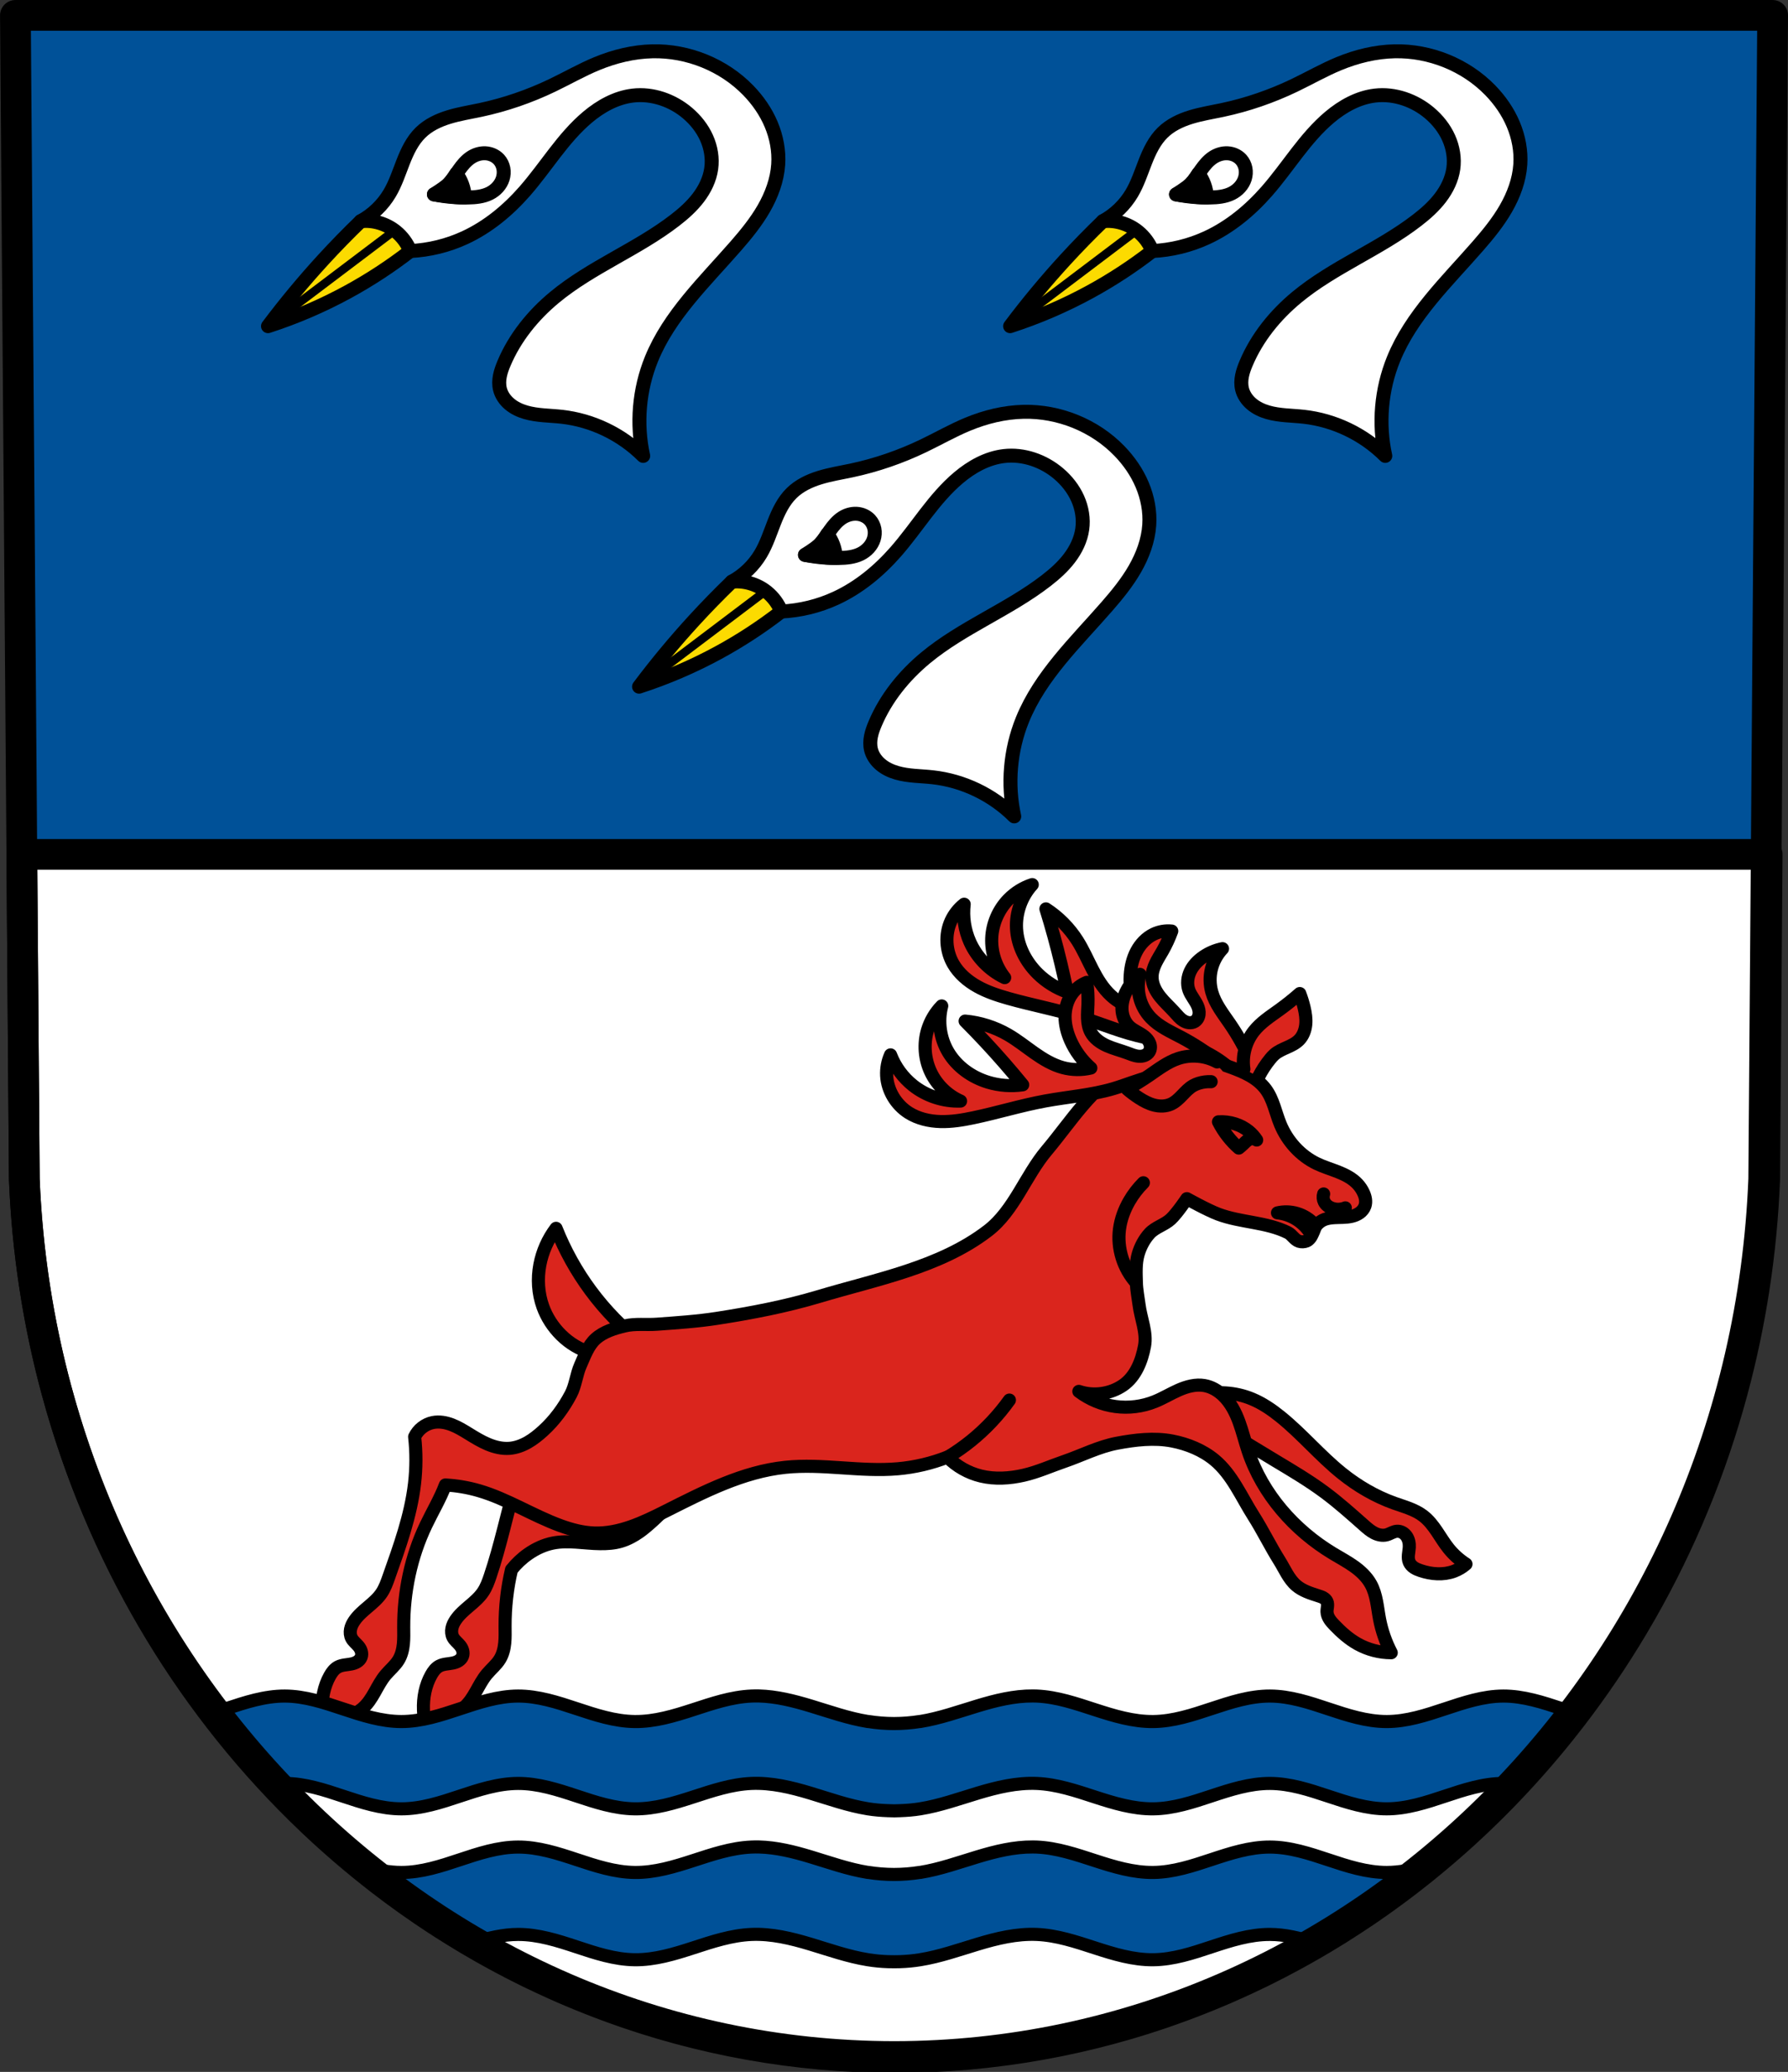<?xml version="1.0" encoding="UTF-8" standalone="no"?>
<!-- Created with Inkscape (http://www.inkscape.org/) -->

<svg
   width="682.834"
   height="791.233"
   id="svg4993"
   version="1.1"
   inkscape:version="1.2.2 (b0a8486541, 2022-12-01)"
   sodipodi:docname="DEU_Oberdielbach_COA.svg"
   viewBox="0 0 640.157 741.781"
   xmlns:inkscape="http://www.inkscape.org/namespaces/inkscape"
   xmlns:sodipodi="http://sodipodi.sourceforge.net/DTD/sodipodi-0.dtd"
   xmlns="http://www.w3.org/2000/svg"
   xmlns:svg="http://www.w3.org/2000/svg"
   xmlns:rdf="http://www.w3.org/1999/02/22-rdf-syntax-ns#"
   xmlns:cc="http://creativecommons.org/ns#"
   xmlns:dc="http://purl.org/dc/elements/1.1/">
  <rect x="0" y="0" width="640.157" height="741.781" fill="#333333" stroke="none"/>
  <defs
     id="defs4995">
    <inkscape:path-effect
       effect="spiro"
       id="path-effect9271"
       is_visible="true" />
    <inkscape:path-effect
       effect="spiro"
       id="path-effect9240"
       is_visible="true" />
    <inkscape:path-effect
       effect="spiro"
       id="path-effect9208"
       is_visible="true" />
    <inkscape:path-effect
       effect="spiro"
       id="path-effect9180"
       is_visible="true" />
    <inkscape:path-effect
       effect="spiro"
       id="path-effect9105"
       is_visible="true" />
    <inkscape:path-effect
       effect="spiro"
       id="path-effect9090"
       is_visible="true" />
    <inkscape:path-effect
       effect="spiro"
       id="path-effect9050"
       is_visible="true" />
    <inkscape:path-effect
       effect="spiro"
       id="path-effect9010"
       is_visible="true" />
    <inkscape:path-effect
       effect="spiro"
       id="path-effect8240"
       is_visible="true" />
    <inkscape:path-effect
       effect="spiro"
       id="path-effect8195"
       is_visible="true" />
    <inkscape:path-effect
       effect="spiro"
       id="path-effect8149"
       is_visible="true" />
    <inkscape:path-effect
       effect="spiro"
       id="path-effect8145"
       is_visible="true" />
    <inkscape:path-effect
       effect="spiro"
       id="path-effect8141"
       is_visible="true" />
    <inkscape:path-effect
       effect="spiro"
       id="path-effect8137"
       is_visible="true" />
    <inkscape:path-effect
       effect="spiro"
       id="path-effect8014"
       is_visible="true" />
    <inkscape:path-effect
       effect="spiro"
       id="path-effect8010"
       is_visible="true" />
    <inkscape:path-effect
       effect="spiro"
       id="path-effect7970"
       is_visible="true" />
    <inkscape:path-effect
       effect="spiro"
       id="path-effect7906"
       is_visible="true" />
    <inkscape:path-effect
       effect="spiro"
       id="path-effect7901"
       is_visible="true" />
    <inkscape:path-effect
       effect="spiro"
       id="path-effect7896"
       is_visible="true" />
    <inkscape:path-effect
       effect="spiro"
       id="path-effect7891"
       is_visible="true" />
    <inkscape:path-effect
       effect="spiro"
       id="path-effect7886"
       is_visible="true" />
    <inkscape:path-effect
       effect="spiro"
       id="path-effect7882"
       is_visible="true" />
    <inkscape:path-effect
       effect="spiro"
       id="path-effect7858"
       is_visible="true" />
    <inkscape:path-effect
       effect="spiro"
       id="path-effect7818"
       is_visible="true" />
    <inkscape:path-effect
       effect="spiro"
       id="path-effect7768"
       is_visible="true" />
    <inkscape:path-effect
       effect="spiro"
       id="path-effect7764"
       is_visible="true" />
    <inkscape:path-effect
       effect="spiro"
       id="path-effect7685"
       is_visible="true" />
    <inkscape:path-effect
       effect="spiro"
       id="path-effect7642"
       is_visible="true" />
    <inkscape:path-effect
       effect="spiro"
       id="path-effect7422"
       is_visible="true" />
    <inkscape:path-effect
       effect="spiro"
       id="path-effect983-5"
       is_visible="true" />
    <inkscape:path-effect
       effect="spiro"
       id="path-effect987-1"
       is_visible="true" />
    <inkscape:path-effect
       effect="spiro"
       id="path-effect1075-5"
       is_visible="true" />
    <inkscape:path-effect
       effect="spiro"
       id="path-effect1079-7"
       is_visible="true" />
    <inkscape:path-effect
       effect="spiro"
       id="path-effect1083-7"
       is_visible="true" />
    <inkscape:path-effect
       effect="spiro"
       id="path-effect1087-0"
       is_visible="true" />
    <inkscape:path-effect
       effect="spiro"
       id="path-effect1091-4"
       is_visible="true" />
    <inkscape:path-effect
       effect="spiro"
       id="path-effect1095-8"
       is_visible="true" />
    <inkscape:path-effect
       effect="spiro"
       id="path-effect1099-0"
       is_visible="true" />
    <inkscape:path-effect
       effect="spiro"
       id="path-effect1103-7"
       is_visible="true" />
    <inkscape:path-effect
       effect="spiro"
       id="path-effect1107-7"
       is_visible="true" />
    <inkscape:path-effect
       effect="spiro"
       id="path-effect1111-8"
       is_visible="true" />
    <inkscape:path-effect
       effect="spiro"
       id="path-effect1115-2"
       is_visible="true" />
    <inkscape:path-effect
       effect="spiro"
       id="path-effect1119-6"
       is_visible="true" />
    <inkscape:path-effect
       effect="spiro"
       id="path-effect1123-1"
       is_visible="true" />
    <inkscape:path-effect
       effect="spiro"
       id="path-effect1127-4"
       is_visible="true" />
    <inkscape:path-effect
       effect="spiro"
       id="path-effect1131-4"
       is_visible="true" />
    <inkscape:path-effect
       effect="spiro"
       id="path-effect1135-5"
       is_visible="true" />
    <inkscape:path-effect
       effect="spiro"
       id="path-effect1139-2"
       is_visible="true" />
    <inkscape:path-effect
       effect="spiro"
       id="path-effect1143-4"
       is_visible="true" />
    <inkscape:path-effect
       effect="spiro"
       id="path-effect1407"
       is_visible="true" />
    <inkscape:path-effect
       effect="spiro"
       id="path-effect1411"
       is_visible="true" />
    <inkscape:path-effect
       effect="spiro"
       id="path-effect1521"
       is_visible="true" />
    <inkscape:path-effect
       effect="spiro"
       id="path-effect1521-6"
       is_visible="true" />
    <inkscape:path-effect
       effect="spiro"
       id="path-effect1521-0"
       is_visible="true" />
    <inkscape:path-effect
       effect="spiro"
       id="path-effect1521-6-8"
       is_visible="true" />
    <inkscape:path-effect
       effect="spiro"
       id="path-effect1521-03"
       is_visible="true" />
    <inkscape:path-effect
       effect="spiro"
       id="path-effect1521-6-5"
       is_visible="true" />
    <inkscape:path-effect
       effect="spiro"
       id="path-effect1521-0-0"
       is_visible="true" />
    <inkscape:path-effect
       effect="spiro"
       id="path-effect1521-6-8-9"
       is_visible="true" />
    <inkscape:path-effect
       effect="spiro"
       id="path-effect1521-9"
       is_visible="true" />
    <inkscape:path-effect
       effect="spiro"
       id="path-effect1521-6-85"
       is_visible="true" />
    <inkscape:path-effect
       effect="spiro"
       id="path-effect1521-0-9"
       is_visible="true" />
    <inkscape:path-effect
       effect="spiro"
       id="path-effect1521-6-8-5"
       is_visible="true" />
    <inkscape:path-effect
       effect="spiro"
       id="path-effect1521-03-2"
       is_visible="true" />
    <inkscape:path-effect
       effect="spiro"
       id="path-effect1521-6-5-9"
       is_visible="true" />
    <inkscape:path-effect
       effect="spiro"
       id="path-effect1521-0-0-2"
       is_visible="true" />
    <inkscape:path-effect
       effect="spiro"
       id="path-effect1521-6-8-9-0"
       is_visible="true" />
    <inkscape:path-effect
       effect="spiro"
       id="path-effect1191-9"
       is_visible="true" />
    <inkscape:path-effect
       effect="spiro"
       id="path-effect2001-7"
       is_visible="true" />
    <inkscape:path-effect
       effect="spiro"
       id="path-effect2005-4"
       is_visible="true" />
    <inkscape:path-effect
       effect="spiro"
       id="path-effect2077-7"
       is_visible="true" />
    <inkscape:path-effect
       effect="spiro"
       id="path-effect2081-7"
       is_visible="true" />
    <inkscape:path-effect
       effect="spiro"
       id="path-effect2149-1"
       is_visible="true" />
    <inkscape:path-effect
       effect="spiro"
       id="path-effect2153-6"
       is_visible="true" />
    <inkscape:path-effect
       effect="spiro"
       id="path-effect2153-3-5"
       is_visible="true" />
    <inkscape:path-effect
       effect="spiro"
       id="path-effect2180-4"
       is_visible="true" />
    <inkscape:path-effect
       effect="spiro"
       id="path-effect1195-9"
       is_visible="true" />
    <inkscape:path-effect
       effect="spiro"
       id="path-effect1199-0"
       is_visible="true" />
    <inkscape:path-effect
       effect="spiro"
       id="path-effect1199-4-2"
       is_visible="true" />
    <inkscape:path-effect
       effect="spiro"
       id="path-effect1199-4-0-0"
       is_visible="true" />
    <inkscape:path-effect
       effect="spiro"
       id="path-effect1347-3"
       is_visible="true" />
    <inkscape:path-effect
       effect="spiro"
       id="path-effect1351-7"
       is_visible="true" />
    <inkscape:path-effect
       effect="spiro"
       id="path-effect1351-5-4"
       is_visible="true" />
    <inkscape:path-effect
       effect="spiro"
       id="path-effect1351-5-3-1"
       is_visible="true" />
    <inkscape:path-effect
       effect="spiro"
       id="path-effect1351-5-3-2-8"
       is_visible="true" />
    <inkscape:path-effect
       effect="spiro"
       id="path-effect1351-5-3-2-2-1"
       is_visible="true" />
    <inkscape:path-effect
       effect="spiro"
       id="path-effect8105-1"
       is_visible="true" />
    <inkscape:path-effect
       effect="spiro"
       id="path-effect8109-1"
       is_visible="true" />
    <inkscape:path-effect
       effect="spiro"
       id="path-effect8101-7"
       is_visible="true" />
    <inkscape:path-effect
       effect="spiro"
       id="path-effect8113-3"
       is_visible="true" />
    <inkscape:path-effect
       effect="spiro"
       id="path-effect8105-12"
       is_visible="true" />
    <inkscape:path-effect
       effect="spiro"
       id="path-effect8109-9"
       is_visible="true" />
    <inkscape:path-effect
       effect="spiro"
       id="path-effect8101-0"
       is_visible="true" />
    <inkscape:path-effect
       effect="spiro"
       id="path-effect8113-38"
       is_visible="true" />
    <inkscape:path-effect
       effect="spiro"
       id="path-effect8105"
       is_visible="true" />
    <inkscape:path-effect
       effect="spiro"
       id="path-effect8109"
       is_visible="true" />
    <inkscape:path-effect
       effect="spiro"
       id="path-effect8101"
       is_visible="true" />
    <inkscape:path-effect
       effect="spiro"
       id="path-effect8113"
       is_visible="true" />
    <inkscape:path-effect
       effect="spiro"
       id="path-effect7422-0"
       is_visible="true" />
    <inkscape:path-effect
       effect="spiro"
       id="path-effect7642-2"
       is_visible="true" />
    <inkscape:path-effect
       effect="spiro"
       id="path-effect7685-3"
       is_visible="true" />
    <inkscape:path-effect
       effect="spiro"
       id="path-effect7768-7"
       is_visible="true" />
    <inkscape:path-effect
       effect="spiro"
       id="path-effect7818-5"
       is_visible="true" />
    <inkscape:path-effect
       effect="spiro"
       id="path-effect7906-9"
       is_visible="true" />
    <inkscape:path-effect
       effect="spiro"
       id="path-effect7970-6"
       is_visible="true" />
    <inkscape:path-effect
       effect="spiro"
       id="path-effect8149-5"
       is_visible="true" />
    <inkscape:path-effect
       effect="spiro"
       id="path-effect8145-0"
       is_visible="true" />
    <inkscape:path-effect
       effect="spiro"
       id="path-effect8141-4"
       is_visible="true" />
    <inkscape:path-effect
       effect="spiro"
       id="path-effect8137-5"
       is_visible="true" />
    <inkscape:path-effect
       effect="spiro"
       id="path-effect8195-8"
       is_visible="true" />
    <inkscape:path-effect
       effect="spiro"
       id="path-effect8149-5-0"
       is_visible="true" />
    <inkscape:path-effect
       effect="spiro"
       id="path-effect8145-0-0"
       is_visible="true" />
    <inkscape:path-effect
       effect="spiro"
       id="path-effect8137-5-7"
       is_visible="true" />
    <inkscape:path-effect
       effect="spiro"
       id="path-effect9010-8"
       is_visible="true" />
    <inkscape:path-effect
       effect="spiro"
       id="path-effect9050-6"
       is_visible="true" />
    <inkscape:path-effect
       effect="spiro"
       id="path-effect9105-7"
       is_visible="true" />
    <inkscape:path-effect
       effect="spiro"
       id="path-effect9105-9"
       is_visible="true" />
    <inkscape:path-effect
       effect="spiro"
       id="path-effect9105-7-5"
       is_visible="true" />
    <inkscape:path-effect
       effect="spiro"
       id="path-effect9240-4"
       is_visible="true" />
  </defs>
  <sodipodi:namedview
     id="base"
     pagecolor="#ffffff"
     bordercolor="#666666"
     borderopacity="1.0"
     inkscape:pageopacity="0.0"
     inkscape:pageshadow="2"
     inkscape:zoom="5.540811"
     inkscape:cx="315.11632"
     inkscape:cy="453.36323"
     inkscape:document-units="px"
     inkscape:current-layer="layer1"
     showgrid="false"
     inkscape:window-width="3840"
     inkscape:window-height="2066"
     inkscape:window-x="-11"
     inkscape:window-y="-11"
     inkscape:window-maximized="1"
     fit-margin-top="0"
     fit-margin-left="0"
     fit-margin-right="0"
     fit-margin-bottom="0"
     inkscape:snap-midpoints="true"
     inkscape:snap-smooth-nodes="true"
     inkscape:object-nodes="true"
     inkscape:snap-nodes="false"
     inkscape:object-paths="true"
     inkscape:showpageshadow="0"
     inkscape:pagecheckerboard="0"
     inkscape:deskcolor="#d1d1d1" />
  <g
     inkscape:label="Ebene 1"
     inkscape:groupmode="layer"
     id="layer1"
     transform="translate(-21.343,-41.469)">
    <path
       style="fill:#005198;fill-opacity:1;stroke:none"
       inkscape:connector-curvature="0"
       d="m 656,46.977 -3.191,416.624 C 645.846,638.851 508.27,777.647 341.428,777.745 174.738,777.53 37.11,638.684 30.048,463.601 L 26.858,46.977 h 314.563 z"
       id="path10563-0-6-7-3-2-2-6"
       sodipodi:nodetypes="ccccccc" />
    <path
       style="fill:#ffffff;fill-opacity:1;stroke:#000000;stroke-width:11.733;stroke-linecap:round;stroke-linejoin:round;stroke-miterlimit:4;stroke-dasharray:none;stroke-dashoffset:3.118;stroke-opacity:1"
       d="M 8.334 326.113 L 9.285 450.275 C 10.409 478.132 14.654 505.118 21.615 530.893 L 21.629 530.893 C 38.377 592.898 70.975 647.831 114.422 690.643 C 114.446 690.666 114.47 690.689 114.494 690.713 C 116.092 692.287 117.703 693.844 119.33 695.385 C 119.333 695.387 119.335 695.39 119.338 695.393 C 127.436 703.06 135.894 710.311 144.676 717.123 C 144.841 717.252 145.006 717.382 145.172 717.51 C 146.73 718.713 148.299 719.9 149.877 721.076 C 150.234 721.342 150.591 721.607 150.949 721.871 C 152.468 722.994 153.996 724.105 155.533 725.201 C 155.879 725.447 156.228 725.689 156.574 725.934 C 158.157 727.053 159.745 728.166 161.348 729.258 C 161.376 729.277 161.404 729.295 161.432 729.314 C 166.622 732.849 171.915 736.228 177.297 739.461 C 177.783 739.753 178.266 740.049 178.754 740.338 C 180.193 741.193 181.643 742.031 183.096 742.863 C 183.739 743.232 184.382 743.601 185.027 743.965 C 186.411 744.746 187.8 745.517 189.195 746.277 C 189.973 746.701 190.754 747.119 191.535 747.537 C 192.844 748.237 194.156 748.933 195.475 749.615 C 196.305 750.044 197.141 750.463 197.975 750.885 C 199.326 751.569 200.675 752.256 202.037 752.922 C 202.483 753.14 202.932 753.349 203.379 753.564 C 206.199 754.927 209.043 756.244 211.904 757.525 C 212.845 757.947 213.781 758.377 214.727 758.789 C 215.908 759.305 217.097 759.803 218.285 760.305 C 219.356 760.757 220.427 761.21 221.504 761.65 C 222.714 762.146 223.93 762.628 225.146 763.109 C 226.22 763.534 227.295 763.954 228.373 764.367 C 229.575 764.827 230.779 765.281 231.986 765.727 C 233.135 766.151 234.289 766.565 235.443 766.977 C 236.792 767.457 238.138 767.942 239.494 768.404 C 239.582 768.434 239.67 768.464 239.758 768.494 C 241.855 769.207 243.961 769.9 246.076 770.57 C 248.236 771.255 250.406 771.917 252.584 772.557 C 254.616 773.153 256.656 773.725 258.703 774.281 C 258.977 774.356 259.251 774.43 259.525 774.504 C 261.534 775.044 263.549 775.567 265.572 776.068 C 265.732 776.108 265.891 776.146 266.051 776.186 C 268.166 776.706 270.288 777.21 272.418 777.688 C 274.435 778.14 276.46 778.569 278.49 778.982 C 278.832 779.052 279.174 779.123 279.516 779.191 C 281.505 779.59 283.499 779.969 285.5 780.33 C 285.802 780.385 286.106 780.437 286.408 780.49 C 288.455 780.853 290.508 781.202 292.566 781.525 C 292.722 781.55 292.878 781.572 293.033 781.596 C 294.974 781.898 296.92 782.179 298.871 782.445 C 299.2 782.49 299.528 782.538 299.857 782.582 C 301.847 782.847 303.842 783.091 305.842 783.318 C 306.222 783.362 306.603 783.403 306.984 783.445 C 309.007 783.668 311.034 783.876 313.066 784.061 C 313.37 784.088 313.675 784.112 313.979 784.139 C 315.876 784.305 317.778 784.455 319.684 784.588 C 319.968 784.608 320.252 784.631 320.537 784.65 C 322.534 784.784 324.537 784.894 326.543 784.99 C 327.001 785.012 327.458 785.035 327.916 785.055 C 329.924 785.142 331.937 785.212 333.953 785.262 C 334.309 785.27 334.665 785.276 335.021 785.283 C 337.024 785.326 339.03 785.354 341.041 785.359 C 341.169 785.36 341.296 785.361 341.424 785.361 C 341.572 785.361 341.719 785.358 341.867 785.357 C 343.765 785.354 345.658 785.33 347.549 785.293 C 348.074 785.283 348.599 785.273 349.123 785.26 C 351.039 785.213 352.951 785.148 354.859 785.066 C 355.379 785.044 355.899 785.019 356.418 784.994 C 358.381 784.901 360.341 784.797 362.295 784.668 C 362.651 784.644 363.006 784.615 363.361 784.59 C 365.138 784.466 366.91 784.329 368.68 784.176 C 369.095 784.14 369.512 784.106 369.928 784.068 C 371.871 783.893 373.808 783.697 375.742 783.486 C 376.22 783.434 376.697 783.38 377.174 783.326 C 379.103 783.107 381.028 782.873 382.947 782.619 C 383.353 782.565 383.758 782.508 384.164 782.453 C 386.021 782.2 387.874 781.933 389.721 781.648 C 389.946 781.614 390.173 781.582 390.398 781.547 C 392.309 781.248 394.213 780.925 396.113 780.592 C 396.647 780.498 397.182 780.405 397.715 780.309 C 399.593 779.969 401.466 779.615 403.334 779.242 C 403.716 779.166 404.097 779.087 404.479 779.01 C 406.4 778.619 408.317 778.214 410.227 777.789 C 410.293 777.774 410.36 777.761 410.426 777.746 C 410.61 777.705 410.793 777.661 410.977 777.619 C 412.754 777.219 414.527 776.802 416.295 776.371 C 416.757 776.259 417.219 776.148 417.68 776.033 C 419.551 775.568 421.416 775.086 423.275 774.588 C 423.64 774.49 424.003 774.39 424.367 774.291 C 426.307 773.764 428.243 773.223 430.17 772.66 C 430.387 772.597 430.603 772.531 430.82 772.467 C 432.665 771.924 434.502 771.365 436.334 770.789 C 436.59 770.709 436.846 770.63 437.102 770.549 C 438.998 769.947 440.887 769.327 442.77 768.691 C 443.115 768.575 443.461 768.458 443.807 768.34 C 444.869 767.977 445.923 767.596 446.98 767.223 C 448.42 766.714 449.856 766.199 451.287 765.67 C 452.251 765.314 453.212 764.951 454.172 764.586 C 455.517 764.074 456.858 763.551 458.195 763.021 C 459.203 762.622 460.211 762.222 461.215 761.812 C 462.531 761.276 463.84 760.724 465.148 760.17 C 466.122 759.758 467.098 759.351 468.066 758.93 C 469.572 758.275 471.066 757.599 472.561 756.922 C 473.69 756.41 474.818 755.896 475.941 755.371 C 477.701 754.549 479.456 753.717 481.199 752.863 C 482.188 752.379 483.167 751.879 484.15 751.385 C 485.317 750.799 486.484 750.213 487.643 749.613 C 488.78 749.025 489.911 748.424 491.041 747.822 C 492.08 747.269 493.117 746.711 494.15 746.146 C 495.247 745.547 496.342 744.942 497.432 744.33 C 498.475 743.744 499.514 743.15 500.551 742.553 C 501.66 741.914 502.768 741.276 503.869 740.625 C 504.858 740.04 505.84 739.443 506.822 738.848 C 507.937 738.173 509.054 737.503 510.16 736.814 C 510.944 736.327 511.717 735.824 512.496 735.33 C 514.974 733.759 517.433 732.156 519.869 730.52 C 520.527 730.078 521.191 729.644 521.846 729.197 C 523.053 728.374 524.247 727.533 525.443 726.693 C 526.254 726.125 527.066 725.558 527.871 724.982 C 529.038 724.148 530.197 723.301 531.354 722.451 C 532.122 721.887 532.889 721.321 533.652 720.75 C 534.87 719.839 536.082 718.921 537.287 717.994 C 537.934 717.497 538.576 716.994 539.219 716.492 C 540.488 715.501 541.755 714.508 543.01 713.498 C 543.52 713.088 544.024 712.671 544.531 712.258 C 549.205 708.453 553.785 704.523 558.258 700.467 C 558.428 700.313 558.6 700.16 558.77 700.006 C 560.18 698.721 561.577 697.42 562.967 696.111 C 563.307 695.791 563.649 695.472 563.988 695.15 C 565.346 693.861 566.692 692.558 568.029 691.246 C 568.37 690.912 568.709 690.576 569.049 690.24 C 570.403 688.9 571.749 687.553 573.082 686.189 C 573.328 685.938 573.57 685.684 573.814 685.432 C 581.49 677.531 588.809 669.245 595.734 660.598 C 595.768 660.556 595.802 660.515 595.836 660.473 C 595.857 660.446 595.877 660.419 595.898 660.393 C 597.277 658.669 598.639 656.932 599.986 655.18 C 600.008 655.152 600.03 655.125 600.051 655.098 C 600.079 655.062 600.105 655.024 600.133 654.988 C 608.432 644.18 616.135 632.84 623.186 621.023 C 624.365 619.047 625.526 617.059 626.668 615.057 C 641.517 589.024 653.244 560.782 661.291 530.893 L 661.293 530.893 C 668.231 505.121 672.456 478.136 673.562 450.275 L 674.514 326.113 L 8.334 326.113 z "
       transform="matrix(0.938,0,0,0.938,21.343,41.469)"
       id="rect8078" />
    <path
       style="fill:#da251d;fill-opacity:1;stroke:#000000;stroke-width:5.008;stroke-linecap:round;stroke-linejoin:round;stroke-miterlimit:4;stroke-dasharray:none;stroke-opacity:1"
       d="m 2494.314,364.032 c 6.658,-1.791 13.906,-1.307 20.268,1.353 3.921,1.64 7.472,4.061 10.78,6.73 8.301,6.699 15.197,15.006 23.513,21.687 6.032,4.846 12.803,8.809 20.089,11.414 3.771,1.348 7.763,2.378 10.957,4.794 2.128,1.609 3.786,3.755 5.282,5.964 1.496,2.209 2.86,4.515 4.534,6.591 1.868,2.317 4.113,4.33 6.62,5.935 -1.338,1.181 -2.894,2.114 -4.566,2.739 -4.071,1.522 -8.664,1.155 -12.784,-0.228 -0.877,-0.295 -1.748,-0.637 -2.52,-1.147 -0.772,-0.51 -1.448,-1.2 -1.817,-2.049 -0.385,-0.883 -0.418,-1.879 -0.334,-2.839 0.084,-0.959 0.281,-1.907 0.334,-2.868 0.082,-1.475 -0.197,-3.01 -1.033,-4.229 -0.418,-0.609 -0.972,-1.129 -1.623,-1.478 -0.651,-0.348 -1.401,-0.521 -2.137,-0.457 -0.686,0.06 -1.338,0.318 -1.966,0.6 -0.628,0.282 -1.249,0.593 -1.914,0.77 -1.583,0.42 -3.294,0.034 -4.749,-0.719 -1.455,-0.752 -2.699,-1.848 -3.926,-2.934 -4.88,-4.321 -9.743,-8.677 -14.974,-12.564 -5.986,-4.448 -12.416,-8.255 -18.811,-12.09 -5.036,-3.021 -10.058,-6.064 -15.066,-9.131 z"
       id="path9008-0"
       inkscape:connector-curvature="0"
       inkscape:path-effect="#path-effect9010-8"
       inkscape:original-d="m 2494.3141,364.03215 c 0,0 13.8244,-0.72766 20.2676,1.35325 4.031,1.30185 7.4116,4.16106 10.7798,6.7299 8.478,6.46594 14.9028,15.3977 23.5129,21.68673 6.2193,4.54273 13.2034,7.96355 20.0889,11.41407 3.5643,1.78615 7.8076,2.3501 10.9575,4.7939 4.1973,3.2564 6.1883,8.67467 9.8161,12.55547 2.0239,2.16506 6.6201,5.93532 6.6201,5.93532 0,0 -2.851,2.28091 -4.5656,2.73938 -4.1173,1.10094 -8.7469,1.13839 -12.7837,-0.22828 -1.7011,-0.57589 -3.5274,-1.59306 -4.3374,-3.19594 -0.858,-1.69789 0.6174,-3.90766 0,-5.70704 -0.8447,-2.46192 -2.2963,-5.43121 -4.7939,-6.16359 -1.3164,-0.386 -2.5096,1.4103 -3.8808,1.36968 -3.1361,-0.0929 -5.9972,-2.01712 -8.6747,-3.6525 -5.5606,-3.39631 -9.7275,-8.70102 -14.9744,-12.56426 -6.0024,-4.41944 -12.4883,-8.14309 -18.8113,-12.09012 -4.9816,-3.10969 -15.0665,-9.13126 -15.0665,-9.13126 z"
       sodipodi:nodetypes="caaaaaacaaaaaaaaacc"
       transform="matrix(0.936,0,0,0.936,-1883.984,200.361)" />
    <path
       style="fill:#da251d;fill-opacity:1;stroke:#000000;stroke-width:4.688;stroke-linecap:round;stroke-linejoin:round;stroke-miterlimit:4;stroke-dasharray:none;stroke-opacity:1"
       d="m 218.968,559.049 -9.486,2.426 c -1.241,3.59 -2.387,7.213 -3.438,10.863 -3.198,11.102 -5.514,22.459 -9.204,33.407 -0.665,1.974 -1.386,3.955 -2.547,5.684 -1.309,1.95 -3.123,3.498 -4.914,5.019 -1.79,1.521 -3.605,3.067 -4.915,5.016 -0.615,0.914 -1.116,1.921 -1.327,3.002 -0.211,1.081 -0.116,2.244 0.403,3.216 0.588,1.103 1.649,1.865 2.444,2.829 0.448,0.543 0.816,1.161 1.008,1.839 0.192,0.677 0.201,1.416 -0.048,2.075 -0.263,0.696 -0.799,1.267 -1.428,1.664 -0.629,0.397 -1.349,0.63 -2.077,0.781 -0.817,0.17 -1.652,0.242 -2.477,0.374 -0.824,0.132 -1.65,0.327 -2.384,0.725 -1.25,0.677 -2.129,1.881 -2.828,3.119 -2.137,3.788 -2.963,8.23 -2.792,12.576 0.116,2.941 0.676,5.865 1.654,8.642 1.316,-1.936 3.02,-3.607 4.982,-4.884 2.543,-1.655 5.51,-2.656 7.82,-4.622 1.845,-1.569 3.161,-3.662 4.353,-5.77 1.192,-2.108 2.303,-4.285 3.848,-6.15 1.53,-1.847 3.469,-3.37 4.71,-5.422 1.041,-1.722 1.531,-3.728 1.731,-5.73 0.2,-2.002 0.126,-4.02 0.118,-6.032 -0.026,-6.811 0.74,-13.635 2.302,-20.263 1.735,-2.164 3.769,-4.09 6.05,-5.669 2.64,-1.828 5.612,-3.215 8.761,-3.845 5.534,-1.107 11.237,0.156 16.88,0.214 2.514,0.026 5.068,-0.128 7.469,-0.845 2.39,-0.713 4.643,-1.931 6.679,-3.371 5.89,-4.162 15.636,-14.954 15.636,-14.954 0,0 -11.07,3.649 -12.263,1.437 -1.139,-2.11 -3.103,-3.689 -5.27,-4.714 -2.167,-1.025 -4.54,-1.539 -6.909,-1.909 -6.419,-1.004 -12.959,-1.018 -19.446,-0.641 -1.301,0.076 -2.613,0.176 -3.906,0.363 0.192,-0.712 0.367,-1.431 0.506,-2.161 0.519,-2.727 0.622,-5.533 0.303,-8.29 z"
       id="path8193-7-8"
       inkscape:connector-curvature="0"
       sodipodi:nodetypes="cccsscccccccccccsccsscscccccccaacssccccc" />
    <path
       transform="matrix(0.887,0.231,-0.231,0.886,-1708.294,-309.359)"
       style="fill:#da251d;fill-opacity:1;stroke:#000000;stroke-width:5.117;stroke-linecap:round;stroke-linejoin:round;stroke-miterlimit:4;stroke-dasharray:none;stroke-opacity:1"
       d="m 2253.785,304.7 c -2.018,4.859 -2.89,10.189 -2.525,15.438 0.383,5.512 2.147,10.952 5.265,15.512 2.498,3.653 5.843,6.715 9.674,8.929 3.984,2.303 8.532,3.697 13.133,3.721 6.942,0.036 13.832,-3.188 18.253,-8.541 -8.801,-3.834 -17.085,-8.854 -24.556,-14.882 -7.254,-5.853 -13.741,-12.654 -19.244,-20.177 z"
       id="path8135-2-2"
       inkscape:connector-curvature="0"
       inkscape:path-effect="#path-effect8137-5-7"
       inkscape:original-d="m 2253.7855,304.69978 c 0,0 -2.9552,10.24123 -2.5253,15.43787 0.4502,5.44215 2.2901,10.93405 5.2654,15.5123 2.3914,3.6799 5.8457,6.78441 9.6736,8.92935 3.9696,2.22439 8.5982,4.0879 13.1333,3.72058 6.695,-0.54225 18.2526,-8.54123 18.2526,-8.54123 0,0 -17.0955,-8.88686 -24.5558,-14.88225 -7.2449,-5.82224 -19.2438,-20.17662 -19.2438,-20.17662 z"
       sodipodi:nodetypes="caaaacac" />
    <path
       style="fill:#da251d;fill-opacity:1;stroke:#000000;stroke-width:6.28;stroke-linecap:round;stroke-linejoin:round;stroke-miterlimit:4;stroke-dasharray:none;stroke-opacity:1"
       d="m 959.983,551.477 c -2.652,2.152 -4.787,4.937 -6.177,8.057 -2.921,6.558 -2.339,14.517 1.343,20.68 2.728,4.565 6.975,8.084 11.653,10.613 4.678,2.529 9.796,4.132 14.935,5.501 11.395,3.036 23.064,4.998 34.377,8.326 10.579,3.112 20.844,7.415 31.691,9.4 6.155,1.126 12.446,1.494 18.531,2.954 9.516,2.283 18.366,7.274 25.245,14.234 l 6.446,-7.251 c -2.789,-6.011 -6.119,-11.772 -9.937,-17.188 -3.369,-4.78 -7.191,-9.436 -8.863,-15.04 -1.071,-3.591 -1.194,-7.461 -0.351,-11.113 0.843,-3.652 2.648,-7.077 5.185,-9.835 -3.273,0.71 -6.4,2.089 -9.131,4.029 -2.552,1.812 -4.787,4.154 -6.114,6.988 -1.327,2.834 -1.683,6.189 -0.6,9.126 0.981,2.661 3.031,4.796 4.215,7.373 0.592,1.289 0.963,2.713 0.816,4.124 -0.074,0.705 -0.278,1.4 -0.627,2.017 -0.349,0.617 -0.845,1.155 -1.45,1.526 -0.82,0.502 -1.817,0.681 -2.774,0.585 -0.957,-0.096 -1.876,-0.454 -2.698,-0.953 -1.645,-0.997 -2.89,-2.518 -4.197,-3.929 -2.32,-2.505 -4.929,-4.744 -7.079,-7.396 -2.15,-2.652 -3.854,-5.842 -3.933,-9.255 -0.053,-2.282 0.625,-4.528 1.571,-6.605 0.946,-2.077 2.161,-4.019 3.263,-6.018 1.705,-3.092 3.144,-6.331 4.297,-9.668 -2.94,-0.27 -5.952,0.294 -8.594,1.611 -3.554,1.772 -6.365,4.857 -8.168,8.395 -1.803,3.538 -2.643,7.513 -2.844,11.479 -0.278,5.481 0.645,11.02 2.686,16.114 -4.37,-1.034 -8.473,-3.179 -11.817,-6.177 -3.838,-3.441 -6.609,-7.903 -9.027,-12.456 -2.417,-4.553 -4.542,-9.276 -7.356,-13.595 -3.936,-6.041 -9.199,-11.212 -15.308,-15.04 1.416,4.364 2.759,8.751 4.028,13.16 2.531,8.785 4.77,17.655 6.714,26.588 -5.298,-1.774 -10.196,-4.732 -14.234,-8.594 -5.892,-5.636 -9.935,-13.35 -10.474,-21.485 -0.508,-7.656 2.164,-15.473 7.251,-21.217 -4.267,1.47 -8.171,3.98 -11.28,7.251 -4.78,5.029 -7.606,11.864 -7.788,18.8 -0.178,6.765 2.154,13.567 6.446,18.8 -7.402,-3.4 -13.519,-9.518 -16.92,-16.92 -2.568,-5.59 -3.6,-11.876 -2.954,-17.994 z"
       id="path9103-9-1"
       inkscape:connector-curvature="0"
       inkscape:path-effect="#path-effect9105-7-5"
       inkscape:original-d="m 959.98256,551.4773 c 0,0 -5.19435,4.81868 -6.17701,8.05699 -2.00583,6.61008 -2.24054,14.77401 1.34284,20.6796 5.37596,8.85986 17.00778,12.1621 26.58801,16.11398 10.89921,4.49596 22.9917,5.26063 34.3765,8.32555 10.6397,2.86434 20.9457,6.96068 31.6908,9.39982 6.0998,1.38466 12.6253,0.89337 18.5311,2.95423 9.1211,3.18287 25.2453,14.23402 25.2453,14.23402 l 6.4456,-7.25129 c 0,0 -6.6009,-11.47267 -9.937,-17.18825 -2.9333,-5.02549 -7.9767,-9.28862 -8.8627,-15.03971 -1.0911,-7.08269 4.8342,-20.94817 4.8342,-20.94817 0,0 -6.8033,1.65188 -9.1312,4.0285 -4.0718,4.15698 -6.1309,10.32434 -6.7142,16.11397 -0.5122,5.0833 6.9484,11.85401 2.9542,15.03971 -2.7572,2.19909 -6.9764,-2.01866 -9.6684,-4.29706 -5.0792,-4.29883 -10.2856,-10.03658 -11.0112,-16.6511 -0.4913,-4.47869 3.113,-8.45881 4.8342,-12.62262 1.3473,-3.25927 4.2971,-9.66839 4.2971,-9.66839 0,0 -6.2306,-0.0942 -8.5941,1.6114 -6.1414,4.43182 -9.727,12.41009 -11.0113,19.8739 -0.9234,5.36656 2.6857,16.11399 2.6857,16.11399 0,0 -8.5513,-3.1619 -11.8169,-6.17703 -7.5367,-6.95873 -9.9498,-18.0605 -16.3825,-26.05093 -4.4858,-5.57212 -15.30839,-15.03972 -15.30839,-15.03972 0,0 2.79509,8.74116 4.02849,13.15976 2.4576,8.80433 6.7142,26.58806 6.7142,26.58806 0,0 -10.49438,-4.50347 -14.23403,-8.59413 -5.3759,-5.88049 -9.97929,-13.53322 -10.47403,-21.4853 -0.46409,-7.45947 7.25128,-21.21674 7.25128,-21.21674 0,0 -8.41358,3.82139 -11.27981,7.25129 -4.34953,5.20491 -7.57658,12.01993 -7.78838,18.79965 -0.20686,6.62141 6.4456,18.79964 6.4456,18.79964 0,0 -13.27862,-9.82325 -16.91972,-16.91968 -2.77477,-5.40797 -2.95425,-17.99394 -2.95425,-17.99394 z"
       sodipodi:nodetypes="caaaaaaccaacaaaaaacaacaacacaacaacac"
       transform="matrix(0.747,0.012,-0.01,0.746,-345.049,-57.726)" />
    <path
       inkscape:connector-curvature="0"
       style="fill:#da251d;fill-opacity:1;stroke:#000000;stroke-width:4.688;stroke-linecap:round;stroke-linejoin:round;stroke-miterlimit:4;stroke-dasharray:none;stroke-opacity:1"
       d="m 442.401,419.371 c -6.287,0.034 -12.543,1.732 -18.08,4.719 -12.03,6.491 -19.491,18.905 -28.222,29.272 -7.655,9.089 -11.654,21.512 -21.081,28.746 -17.153,13.164 -39.738,17.319 -60.451,23.526 -11.947,3.58 -24.261,5.925 -36.584,7.84 -7.092,1.102 -14.272,1.552 -21.429,2.091 -3.84,0.289 -7.792,-0.285 -11.538,0.612 -3.693,0.885 -7.592,2.076 -10.413,4.616 -2.696,2.427 -3.942,6.123 -5.424,9.433 -1.497,3.343 -1.752,7.189 -3.46,10.429 -2.551,4.84 -5.85,9.363 -9.93,13.068 -1.705,1.548 -3.505,3.009 -5.507,4.147 -2.002,1.138 -4.219,1.949 -6.514,2.127 -2.628,0.203 -5.267,-0.43 -7.7,-1.445 -2.433,-1.014 -4.689,-2.402 -6.934,-3.784 -1.951,-1.2 -3.917,-2.405 -6.057,-3.222 -2.14,-0.816 -4.489,-1.229 -6.736,-0.785 -2.815,0.556 -5.319,2.509 -6.545,5.103 0.621,5.578 0.606,11.226 -0.045,16.8 -1.342,11.499 -5.344,22.494 -9.204,33.409 -0.694,1.963 -1.395,3.95 -2.547,5.684 -1.299,1.957 -3.113,3.505 -4.905,5.024 -1.792,1.519 -3.611,3.061 -4.924,5.009 -0.616,0.914 -1.117,1.923 -1.328,3.004 -0.211,1.081 -0.114,2.244 0.404,3.216 0.588,1.103 1.649,1.863 2.444,2.827 0.448,0.543 0.816,1.161 1.008,1.839 0.192,0.677 0.201,1.418 -0.048,2.077 -0.263,0.696 -0.799,1.267 -1.428,1.664 -0.629,0.397 -1.349,0.63 -2.077,0.781 -0.817,0.17 -1.652,0.24 -2.477,0.372 -0.824,0.132 -1.65,0.329 -2.384,0.727 -1.25,0.677 -2.129,1.879 -2.828,3.117 -2.137,3.788 -2.963,8.23 -2.792,12.576 0.116,2.941 0.676,5.865 1.654,8.642 1.316,-1.936 3.02,-3.606 4.982,-4.882 2.543,-1.655 5.51,-2.657 7.82,-4.623 1.845,-1.569 3.161,-3.662 4.353,-5.77 1.192,-2.108 2.303,-4.285 3.848,-6.15 1.53,-1.847 3.469,-3.37 4.71,-5.422 1.041,-1.722 1.531,-3.728 1.731,-5.73 0.2,-2.002 0.126,-4.02 0.118,-6.032 -0.048,-12.562 2.574,-25.169 7.976,-36.51 2.287,-4.802 5.082,-9.447 6.939,-14.394 4.058,0.222 8.091,0.9 11.994,2.036 10.201,2.969 19.284,8.911 29.268,12.545 3.869,1.409 7.906,2.472 12.021,2.613 9.022,0.309 17.547,-3.779 25.609,-7.841 13.666,-6.886 27.636,-14.105 42.857,-15.681 13.36,-1.383 26.863,1.693 40.243,0.523 6.083,-0.532 12.088,-1.945 17.769,-4.181 3.273,3.321 7.488,5.703 12.021,6.794 4.984,1.2 10.242,0.847 15.242,-0.29 4.999,-1.137 9.704,-3.277 14.549,-4.937 6.296,-2.158 12.329,-5.295 18.87,-6.529 6.492,-1.225 13.318,-2.043 19.805,-0.79 5.437,1.05 10.895,3.262 15.158,6.796 6.265,5.195 9.574,13.175 13.94,20.042 3.303,5.195 5.982,10.767 9.257,15.98 1.915,3.048 3.329,6.598 6.071,8.931 2.196,1.869 5.076,2.78 7.839,3.659 0.619,0.197 1.245,0.391 1.81,0.711 0.565,0.32 1.073,0.781 1.327,1.379 0.24,0.567 0.236,1.209 0.17,1.822 -0.067,0.613 -0.19,1.223 -0.17,1.839 0.03,0.918 0.377,1.803 0.866,2.581 0.488,0.778 1.114,1.46 1.748,2.123 2.492,2.606 5.215,5.036 8.362,6.796 3.654,2.043 7.835,3.134 12.021,3.136 -1.968,-3.776 -3.382,-7.84 -4.182,-12.023 -0.814,-4.256 -1.038,-8.755 -3.136,-12.545 -1.429,-2.58 -3.641,-4.649 -6.045,-6.357 -2.404,-1.709 -5.018,-3.096 -7.543,-4.62 -13.845,-8.355 -25.173,-21.256 -30.313,-36.589 -1.166,-3.478 -2.016,-7.06 -3.279,-10.504 -1.262,-3.444 -2.979,-6.8 -5.606,-9.36 -1.87,-1.823 -4.221,-3.216 -6.795,-3.659 -3.12,-0.536 -6.321,0.345 -9.219,1.621 -2.898,1.276 -5.613,2.948 -8.551,4.128 -4.435,1.782 -9.334,2.392 -14.071,1.755 -4.737,-0.638 -9.3,-2.522 -13.106,-5.413 5.23,1.783 11.281,0.947 15.831,-2.188 4.55,-3.135 6.707,-8.778 7.687,-14.016 0.917,-4.902 -1.336,-9.884 -1.963,-14.831 -0.331,-2.614 -0.875,-5.214 -0.95,-7.848 -0.098,-3.423 -0.307,-6.964 0.649,-10.252 0.786,-2.705 2.17,-5.326 4.068,-7.407 2.061,-2.26 5.365,-3.053 7.604,-5.137 2.271,-2.114 5.75,-7.319 5.75,-7.319 0,0 7.348,4.095 11.272,5.565 8.033,3.01 17.195,2.768 24.88,6.579 1.513,0.75 2.388,2.595 3.995,3.114 0.86,0.278 1.866,0.225 2.71,-0.099 0.535,-0.206 0.952,-0.664 1.318,-1.105 0.369,-0.446 0.581,-1.001 0.847,-1.515 0.531,-1.026 0.747,-2.246 1.493,-3.129 0.745,-0.881 1.732,-1.591 2.831,-1.99 1.1,-0.398 2.274,-0.553 3.442,-0.624 2.089,-0.126 4.212,0.007 6.249,-0.471 1.019,-0.239 2.011,-0.635 2.855,-1.253 0.844,-0.618 1.536,-1.468 1.872,-2.459 0.259,-0.766 0.301,-1.593 0.189,-2.394 -0.112,-0.8 -0.375,-1.575 -0.711,-2.31 -0.525,-1.147 -1.233,-2.211 -2.091,-3.136 -1.871,-2.017 -4.388,-3.315 -6.945,-4.33 -2.557,-1.016 -5.212,-1.794 -7.69,-2.989 -5.905,-2.847 -10.572,-8.049 -13.065,-14.113 -1.729,-4.207 -2.51,-8.898 -5.227,-12.545 -1.495,-2.007 -3.507,-3.584 -5.68,-4.824 -2.173,-1.24 -4.514,-2.157 -6.864,-3.016 -5.9,-2.158 -12.013,-3.992 -18.292,-4.181 -0.419,-0.013 -0.839,-0.018 -1.258,-0.015 z"
       id="path8139-1-7"
       sodipodi:nodetypes="ccaaaaaaaaacccccscccccccsccccccccccccsscsccscccsssscccaaaaaaaccccccccccccscscscccccaaaaaacaaaaaaascccccccccccscccc" />
    <path
       transform="matrix(0.993,0,0,0.993,-2028.214,183.33)"
       style="fill:none;stroke:#000000;stroke-width:4.719;stroke-linecap:round;stroke-linejoin:round;stroke-miterlimit:4;stroke-dasharray:none;stroke-opacity:1"
       d="m 2536.498,301.8 c -1.325,-2.101 -3.148,-3.886 -5.276,-5.167 -2.008,-1.209 -4.285,-1.968 -6.617,-2.206 2.304,-0.536 4.747,-0.467 7.018,0.201 2.443,0.718 4.678,2.127 6.379,4.022"
       id="path8143-1-3"
       inkscape:connector-curvature="0"
       inkscape:path-effect="#path-effect8145-0-0"
       inkscape:original-d="m 2536.4978,301.79956 c -1.7576,-1.72323 -3.1752,-3.88371 -5.2758,-5.16686 -1.9839,-1.21189 -6.6165,-2.20552 -6.6165,-2.20552 0,0 4.7789,-0.48113 7.0175,0.20051 2.4047,0.73221 4.2536,2.68052 6.3789,4.02218"
       sodipodi:nodetypes="cacac" />
    <path
       transform="matrix(0.993,0,0,0.993,-2028.214,183.33)"
       style="fill:none;stroke:#000000;stroke-width:4.719;stroke-linecap:round;stroke-linejoin:miter;stroke-miterlimit:4;stroke-dasharray:none;stroke-opacity:1"
       d="m 2541.247,287.61 c -0.291,0.916 -0.218,1.942 0.201,2.807 0.287,0.594 0.729,1.108 1.252,1.511 0.523,0.403 1.126,0.696 1.755,0.895 1.498,0.473 3.161,0.4 4.611,-0.201"
       id="path8147-3-0"
       inkscape:connector-curvature="0"
       inkscape:path-effect="#path-effect8149-5-0"
       inkscape:original-d="m 2541.2471,287.61013 c 0.068,0.8679 -0.2357,1.97657 0.2005,2.80702 0.5971,1.13658 1.7872,2.00748 3.0076,2.40602 1.4626,0.47761 3.0752,-0.13461 4.6114,-0.2005"
       sodipodi:nodetypes="caac" />
    <path
       style="fill:none;stroke:#000000;stroke-width:5.008;stroke-linecap:round;stroke-linejoin:round;stroke-miterlimit:4;stroke-dasharray:none;stroke-opacity:1"
       d="m 2496.598,261.056 c 1.022,2.018 2.248,3.933 3.652,5.707 1.238,1.563 2.615,3.017 4.109,4.337 0.673,-0.539 1.321,-1.111 1.94,-1.712 0.689,-0.668 1.377,-1.396 2.283,-1.712 0.864,-0.301 1.867,-0.171 2.625,0.342 -0.838,-1.294 -1.882,-2.455 -3.082,-3.424 -1.518,-1.227 -3.279,-2.142 -5.136,-2.739 -2.056,-0.661 -4.236,-0.933 -6.392,-0.799 z"
       id="path9048-7"
       inkscape:connector-curvature="0"
       inkscape:path-effect="#path-effect9050-6"
       inkscape:original-d="m 2496.598,261.05642 c 0,0 2.2609,3.9281 3.6525,5.70703 1.2271,1.56862 4.1091,4.33735 4.1091,4.33735 0,0 1.2714,-1.16755 1.9404,-1.71211 0.7377,-0.60048 1.3628,-1.47043 2.2828,-1.71211 0.8535,-0.22422 2.6252,0.34242 2.6252,0.34242 0,0 -1.8724,-2.47791 -3.0817,-3.42422 -1.5282,-1.19578 -3.2868,-2.15269 -5.1364,-2.73937 -2.0467,-0.6492 -6.3919,-0.79899 -6.3919,-0.79899 z"
       sodipodi:nodetypes="cacaacaac"
       transform="matrix(0.936,0,0,0.936,-1879.219,198.754)" />
    <path
       style="fill:none;stroke:#000000;stroke-width:5.008;stroke-linecap:round;stroke-linejoin:miter;stroke-miterlimit:4;stroke-dasharray:none;stroke-opacity:1"
       d="m 361.07,556.314 c 3.173,-1.907 6.212,-4.037 9.088,-6.367 5.537,-4.488 10.466,-9.724 14.61,-15.523"
       id="path9088"
       inkscape:connector-curvature="0"
       inkscape:path-effect="#path-effect9090"
       inkscape:original-d="m 361.06971,556.31371 c 3.03013,-2.12335 6.29089,-3.94668 9.08759,-6.36724 5.37279,-4.65019 9.74094,-10.3497 14.61,-15.52314"
       sodipodi:nodetypes="cac"
       transform="matrix(0.936,0,0,0.936,22.596,42.5)" />
    <path
       style="fill:none;stroke:#000000;stroke-width:5.008;stroke-linecap:round;stroke-linejoin:miter;stroke-miterlimit:4;stroke-dasharray:none;stroke-opacity:1"
       d="m 433.338,489.631 c -5.002,-5.494 -7.429,-13.238 -6.459,-20.604 0.499,-3.786 1.848,-7.438 3.76,-10.743 1.475,-2.549 3.286,-4.903 5.371,-6.983"
       id="path9178"
       inkscape:connector-curvature="0"
       inkscape:path-effect="#path-effect9180"
       inkscape:original-d="m 433.33761,489.63134 c -0.91191,-5.87675 -6.57746,-13.40733 -6.45911,-20.60389 0.0624,-3.79337 1.95376,-7.4063 3.75993,-10.74266 1.39801,-2.58241 3.58182,-4.65608 5.37132,-6.98272"
       sodipodi:nodetypes="caac"
       transform="matrix(0.936,0,0,0.936,22.596,42.5)" />
    <path
       style="fill:#da251d;fill-opacity:1;stroke:#000000;stroke-width:6.28;stroke-linecap:round;stroke-linejoin:round;stroke-miterlimit:4;stroke-dasharray:none;stroke-opacity:1"
       d="m 959.983,551.477 c -2.652,2.152 -4.787,4.937 -6.177,8.057 -2.921,6.558 -2.339,14.517 1.343,20.68 2.728,4.565 6.975,8.084 11.653,10.613 4.678,2.529 9.796,4.132 14.935,5.501 11.395,3.036 23.064,4.998 34.377,8.326 10.579,3.112 20.844,7.415 31.691,9.4 6.155,1.126 12.446,1.494 18.531,2.954 9.516,2.283 18.366,7.274 25.245,14.234 l 6.446,-7.251 c -2.789,-6.011 -6.119,-11.772 -9.937,-17.188 -3.369,-4.78 -7.191,-9.436 -8.863,-15.04 -1.071,-3.591 -1.194,-7.461 -0.351,-11.113 0.843,-3.652 2.648,-7.077 5.185,-9.835 -3.273,0.71 -6.4,2.089 -9.131,4.029 -2.552,1.812 -4.787,4.154 -6.114,6.988 -1.327,2.834 -1.683,6.189 -0.6,9.126 0.981,2.661 3.031,4.796 4.215,7.373 0.592,1.289 0.963,2.713 0.816,4.124 -0.074,0.705 -0.278,1.4 -0.627,2.017 -0.349,0.617 -0.845,1.155 -1.45,1.526 -0.82,0.502 -1.817,0.681 -2.774,0.585 -0.957,-0.096 -1.876,-0.454 -2.698,-0.953 -1.645,-0.997 -2.89,-2.518 -4.197,-3.929 -2.32,-2.505 -4.929,-4.744 -7.079,-7.396 -2.15,-2.652 -3.854,-5.842 -3.933,-9.255 -0.053,-2.282 0.625,-4.528 1.571,-6.605 0.946,-2.077 2.161,-4.019 3.263,-6.018 1.705,-3.092 3.144,-6.331 4.297,-9.668 -2.94,-0.27 -5.952,0.294 -8.594,1.611 -3.554,1.772 -6.365,4.857 -8.168,8.395 -1.803,3.538 -2.643,7.513 -2.844,11.479 -0.278,5.481 0.645,11.02 2.686,16.114 -4.37,-1.034 -8.473,-3.179 -11.817,-6.177 -3.838,-3.441 -6.609,-7.903 -9.027,-12.456 -2.417,-4.553 -4.542,-9.276 -7.356,-13.595 -3.936,-6.041 -9.199,-11.212 -15.308,-15.04 1.416,4.364 2.759,8.751 4.028,13.16 2.531,8.785 4.77,17.655 6.714,26.588 -5.298,-1.774 -10.196,-4.732 -14.234,-8.594 -5.892,-5.636 -9.935,-13.35 -10.474,-21.485 -0.508,-7.656 2.164,-15.473 7.251,-21.217 -4.267,1.47 -8.171,3.98 -11.28,7.251 -4.78,5.029 -7.606,11.864 -7.788,18.8 -0.178,6.765 2.154,13.567 6.446,18.8 -7.402,-3.4 -13.519,-9.518 -16.92,-16.92 -2.568,-5.59 -3.6,-11.876 -2.954,-17.994 z"
       id="path9103-2"
       inkscape:connector-curvature="0"
       inkscape:path-effect="#path-effect9105-9"
       inkscape:original-d="m 959.98256,551.4773 c 0,0 -5.19435,4.81868 -6.17701,8.05699 -2.00583,6.61008 -2.24054,14.77401 1.34284,20.6796 5.37596,8.85986 17.00778,12.1621 26.58801,16.11398 10.89921,4.49596 22.9917,5.26063 34.3765,8.32555 10.6397,2.86434 20.9457,6.96068 31.6908,9.39982 6.0998,1.38466 12.6253,0.89337 18.5311,2.95423 9.1211,3.18287 25.2453,14.23402 25.2453,14.23402 l 6.4456,-7.25129 c 0,0 -6.6009,-11.47267 -9.937,-17.18825 -2.9333,-5.02549 -7.9767,-9.28862 -8.8627,-15.03971 -1.0911,-7.08269 4.8342,-20.94817 4.8342,-20.94817 0,0 -6.8033,1.65188 -9.1312,4.0285 -4.0718,4.15698 -6.1309,10.32434 -6.7142,16.11397 -0.5122,5.0833 6.9484,11.85401 2.9542,15.03971 -2.7572,2.19909 -6.9764,-2.01866 -9.6684,-4.29706 -5.0792,-4.29883 -10.2856,-10.03658 -11.0112,-16.6511 -0.4913,-4.47869 3.113,-8.45881 4.8342,-12.62262 1.3473,-3.25927 4.2971,-9.66839 4.2971,-9.66839 0,0 -6.2306,-0.0942 -8.5941,1.6114 -6.1414,4.43182 -9.727,12.41009 -11.0113,19.8739 -0.9234,5.36656 2.6857,16.11399 2.6857,16.11399 0,0 -8.5513,-3.1619 -11.8169,-6.17703 -7.5367,-6.95873 -9.9498,-18.0605 -16.3825,-26.05093 -4.4858,-5.57212 -15.30839,-15.03972 -15.30839,-15.03972 0,0 2.79509,8.74116 4.02849,13.15976 2.4576,8.80433 6.7142,26.58806 6.7142,26.58806 0,0 -10.49438,-4.50347 -14.23403,-8.59413 -5.3759,-5.88049 -9.97929,-13.53322 -10.47403,-21.4853 -0.46409,-7.45947 7.25128,-21.21674 7.25128,-21.21674 0,0 -8.41358,3.82139 -11.27981,7.25129 -4.34953,5.20491 -7.57658,12.01993 -7.78838,18.79965 -0.20686,6.62141 6.4456,18.79964 6.4456,18.79964 0,0 -13.27862,-9.82325 -16.91972,-16.91968 -2.77477,-5.40797 -2.95425,-17.99394 -2.95425,-17.99394 z"
       sodipodi:nodetypes="caaaaaaccaacaaaaaacaacaacacaacaacac"
       transform="matrix(0.667,-0.336,0.338,0.665,-486.518,374.952)" />
    <path
       style="fill:#da251d;fill-opacity:1;stroke:none;stroke-width:5.008;stroke-linecap:butt;stroke-linejoin:miter;stroke-opacity:1;stroke-miterlimit:4;stroke-dasharray:none"
       d="m 461.842,405.579 2.904,1.511 c 1.141,0.772 2.008,1.941 2.417,3.256 0.142,0.456 0.23,0.937 0.184,1.412 -0.046,0.476 -0.237,0.948 -0.587,1.273 -0.389,0.361 -0.958,0.51 -1.477,0.403 -0.492,-0.102 -0.916,-0.41 -1.288,-0.748 -0.372,-0.338 -0.714,-0.714 -1.129,-0.998 -0.456,-0.312 -0.984,-0.5 -1.499,-0.699 -0.516,-0.199 -1.036,-0.418 -1.455,-0.778 -0.419,-0.36 -0.72,-0.855 -0.848,-1.392 -0.128,-0.537 -0.081,-1.115 0.132,-1.625 0.212,-0.51 0.589,-0.95 1.061,-1.238 0.471,-0.288 1.035,-0.422 1.586,-0.378 z"
       id="path9206"
       inkscape:connector-curvature="0"
       inkscape:path-effect="#path-effect9208"
       inkscape:original-d="m 461.84246,405.57867 2.90388,1.51068 c 0,0 2.08944,1.94487 2.4171,3.25636 0.21942,0.87824 0.19861,2.00913 -0.40285,2.68567 -0.33909,0.38142 -0.97497,0.49402 -1.47711,0.40284 -0.97787,-0.17756 -1.567,-1.23082 -2.4171,-1.74568 -0.94173,-0.57036 -2.57033,-0.44523 -2.95424,-1.47711 -0.58335,-1.56794 1.93032,-4.63276 1.93032,-4.63276 z"
       sodipodi:nodetypes="ccaaaaac"
       transform="matrix(0.936,0,0,0.936,22.596,42.5)" />
    <path
       style="fill:#da251d;fill-opacity:1;stroke:#000000;stroke-width:4.126;stroke-linecap:round;stroke-linejoin:round;stroke-miterlimit:4;stroke-dasharray:none;stroke-opacity:1"
       d="m 625.191,755.16 c -0.118,-4.221 -2.05,-8.36 -5.209,-11.162 -2.628,-2.331 -5.947,-3.692 -9.115,-5.209 -2.478,-1.186 -4.9,-2.49 -7.255,-3.907 -0.294,1.535 -0.48,3.09 -0.558,4.651 -0.088,1.779 -0.032,3.586 0.458,5.299 0.49,1.712 1.446,3.333 2.891,4.375 1.24,0.894 2.752,1.312 4.236,1.679 1.484,0.367 3.003,0.709 4.321,1.484 0.536,0.315 1.03,0.697 1.488,1.116 0.984,0.9 1.807,1.977 2.418,3.162"
       id="path9238"
       inkscape:connector-curvature="0"
       inkscape:path-effect="#path-effect9240"
       inkscape:original-d="m 625.1911,755.15974 c -1.73532,-3.72151 -2.4278,-8.14121 -5.20879,-11.1617 -2.37038,-2.57452 -6.05529,-3.51094 -9.11539,-5.20878 -2.40176,-1.33257 -7.25509,-3.9066 -7.25509,-3.9066 0,0 -0.72469,3.09827 -0.55809,4.65071 0.3641,3.39273 0.96088,7.23576 3.34851,9.67346 2.12788,2.1725 5.88676,1.7079 8.5573,3.16249 0.54456,0.29661 1.04771,0.67975 1.48823,1.11617 0.94275,0.93398 1.61318,2.10738 2.41836,3.16248"
       sodipodi:nodetypes="caacaaaac"
       transform="matrix(0.568,-0.984,0.984,0.568,-641.093,607.918)" />
    <path
       style="fill:#da251d;fill-opacity:1;stroke:#000000;stroke-width:4.126;stroke-linecap:round;stroke-linejoin:round;stroke-miterlimit:4;stroke-dasharray:none;stroke-opacity:1"
       d="m 625.191,755.16 c -0.118,-4.221 -2.05,-8.36 -5.209,-11.162 -2.628,-2.331 -5.947,-3.692 -9.115,-5.209 -2.478,-1.186 -4.9,-2.49 -7.255,-3.907 -0.292,1.535 -0.479,3.09 -0.558,4.651 -0.09,1.779 -0.037,3.588 0.451,5.302 0.489,1.713 1.448,3.336 2.897,4.372 1.244,0.889 2.759,1.297 4.245,1.659 1.485,0.363 3.006,0.71 4.313,1.503 0.531,0.322 1.016,0.713 1.488,1.116 1.699,1.451 3.243,3.083 4.599,4.859"
       id="path9238-7"
       inkscape:connector-curvature="0"
       inkscape:path-effect="#path-effect9240-4"
       inkscape:original-d="m 625.1911,755.15974 c -1.73532,-3.72151 -2.4278,-8.14121 -5.20879,-11.1617 -2.37038,-2.57452 -6.05529,-3.51094 -9.11539,-5.20878 -2.40176,-1.33257 -7.25509,-3.9066 -7.25509,-3.9066 0,0 -0.72469,3.09827 -0.55809,4.65071 0.3641,3.39273 0.96088,7.23576 3.34851,9.67346 2.12788,2.1725 5.88676,1.7079 8.5573,3.16249 0.54456,0.29661 1.02541,0.7035 1.48823,1.11617 1.66458,1.48422 3.79391,3.80387 4.59909,4.85897"
       sodipodi:nodetypes="caacaaaac"
       transform="matrix(-1.118,0.203,0.203,1.118,1012.359,-546.953)" />
    <g
       id="g7741"
       transform="matrix(0.853,0,0,0.852,50.272,-6.633)"
       style="stroke-width:1.173">
      <path
         sodipodi:nodetypes="cacaccc"
         transform="translate(756.485,41.466)"
         inkscape:connector-curvature="0"
         inkscape:original-d="m -483.23156,259.41488 c 0,0 -10.66904,10.5257 -15.67687,16.09432 -8.11883,9.028 -23.25857,28.03247 -23.25857,28.03247 0,0 22.66568,-8.59951 33.31545,-14.31606 9.26087,-4.97103 26.38554,-17.26488 26.38554,-17.26488 l 4.32611,-16.87201 z"
         inkscape:path-effect="#path-effect8105"
         id="path8103"
         d="m -483.232,259.415 c -5.387,5.204 -10.616,10.572 -15.677,16.094 -8.207,8.955 -15.972,18.314 -23.259,28.032 11.516,-3.727 22.685,-8.527 33.315,-14.316 9.241,-5.033 18.074,-10.813 26.386,-17.265 l 4.326,-16.872 z"
         style="fill:#fcdb00;fill-opacity:1;stroke:#000000;stroke-width:5.866;stroke-linecap:round;stroke-linejoin:round;stroke-miterlimit:4;stroke-dasharray:none;stroke-opacity:1" />
      <path
         sodipodi:nodetypes="ccc"
         transform="translate(756.485,41.466)"
         inkscape:connector-curvature="0"
         inkscape:original-d="m -458.1399,255.08872 -64.0271,48.45295 v 0"
         inkscape:path-effect="#path-effect8109"
         id="path8107"
         d="m -458.14,255.089 -64.027,48.453 v 0"
         style="fill:none;stroke:#000000;stroke-width:3.52;stroke-linecap:round;stroke-linejoin:miter;stroke-miterlimit:4;stroke-dasharray:none;stroke-opacity:1" />
      <path
         sodipodi:nodetypes="aaaaaaaaaacacaaaaaaaaaacaa"
         transform="translate(756.485,41.466)"
         inkscape:connector-curvature="0"
         inkscape:original-d="m -424.8285,329.93122 c -1.73319,-3.21337 0.28842,-7.46126 1.73046,-10.8154 4.591,-10.67842 12.64367,-19.81805 21.19817,-27.68739 14.7494,-13.56807 36.15965,-18.56631 50.61602,-32.44617 6.34872,-6.09554 14.22755,-12.87712 15.14154,-21.63078 0.87897,-8.41823 -3.69556,-17.65867 -9.95015,-23.36124 -5.93123,-5.40775 -14.92047,-7.89549 -22.92863,-7.35446 -7.01466,0.47391 -13.46634,4.79318 -19.03508,9.08493 -10.77853,8.30686 -16.56238,21.73517 -26.38956,31.14832 -7.64479,7.32271 -15.56038,14.8613 -25.0917,19.4677 -7.08535,3.42429 -22.92862,5.624 -22.92862,5.624 0,0 -3.26883,-6.26748 -6.05662,-8.2197 -4.18626,-2.93153 -14.70893,-4.32615 -14.70893,-4.32615 0,0 8.777,-7.17145 12.11323,-11.68062 5.67706,-7.67297 5.87527,-19.14874 12.97847,-25.52432 6.6571,-5.97518 16.67774,-6.48029 25.09171,-9.51754 10.03725,-3.62322 20.42257,-6.30303 30.28309,-10.38278 6.37655,-2.63827 12.08867,-6.80647 18.60247,-9.08492 7.52969,-2.63379 15.41274,-5.86557 23.36123,-5.1914 14.43559,1.2244 30.01475,6.16967 40.23325,16.4394 7.89507,7.93465 13.08194,19.96783 12.54586,31.14832 -0.61471,12.82034 -10.92319,23.29969 -17.73724,34.17663 -10.50373,16.76661 -28.45394,29.09016 -35.47448,47.58772 -4.82736,12.71901 -3.46093,40.66586 -3.46093,40.66586 0,0 -22.7155,-11.10522 -34.17662,-16.43939 -8.60199,-4.00349 -21.45282,-3.32987 -25.95694,-11.68062 z"
         inkscape:path-effect="#path-effect8101"
         id="path8099"
         d="m -424.829,329.931 c -0.431,-1.807 -0.363,-3.707 -0.001,-5.529 0.362,-1.822 1.009,-3.575 1.732,-5.286 4.562,-10.813 12.167,-20.193 21.198,-27.687 15.441,-12.813 34.752,-20.161 50.616,-32.446 3.569,-2.764 6.974,-5.794 9.712,-9.384 2.738,-3.59 4.794,-7.777 5.429,-12.247 0.621,-4.373 -0.148,-8.9 -1.956,-12.93 -1.808,-4.03 -4.628,-7.571 -7.994,-10.431 -6.292,-5.348 -14.729,-8.326 -22.929,-7.354 -7.083,0.839 -13.583,4.487 -19.035,9.085 -10.422,8.788 -17.405,20.896 -26.39,31.148 -7.028,8.02 -15.416,14.985 -25.092,19.468 -7.185,3.329 -15.019,5.251 -22.929,5.624 -1.269,-3.199 -3.377,-6.06 -6.057,-8.22 -4.083,-3.291 -9.494,-4.882 -14.709,-4.326 4.984,-2.718 9.216,-6.799 12.113,-11.681 2.452,-4.131 3.932,-8.749 5.685,-13.222 1.753,-4.472 3.867,-8.935 7.294,-12.302 3.239,-3.183 7.467,-5.192 11.808,-6.527 4.34,-1.335 8.842,-2.047 13.284,-2.99 10.463,-2.222 20.643,-5.747 30.283,-10.383 6.221,-2.991 12.224,-6.446 18.602,-9.085 7.413,-3.067 15.34,-5.012 23.361,-5.191 14.902,-0.333 29.868,5.728 40.233,16.439 4.008,4.142 7.353,8.958 9.589,14.27 2.236,5.312 3.346,11.128 2.957,16.878 -0.441,6.522 -2.785,12.81 -6.039,18.479 -3.254,5.669 -7.404,10.77 -11.699,15.697 -13.069,14.995 -27.992,29.157 -35.474,47.588 -5.195,12.797 -6.419,27.175 -3.461,40.666 -9.11,-9.111 -21.372,-15.01 -34.177,-16.439 -5.065,-0.565 -10.252,-0.464 -15.144,-1.893 -2.446,-0.714 -4.804,-1.821 -6.753,-3.463 -1.948,-1.642 -3.469,-3.846 -4.061,-6.324 z"
         style="fill:#ffffff;stroke:#000000;stroke-width:5.866;stroke-linecap:round;stroke-linejoin:round;stroke-miterlimit:4;stroke-dasharray:none;stroke-opacity:1" />
      <path
         sodipodi:nodetypes="caaaaac"
         transform="translate(756.485,41.466)"
         inkscape:connector-curvature="0"
         inkscape:original-d="m -452.5159,248.16687 c 0,0 4.23185,-2.64521 6.05662,-4.32615 3.61237,-3.32764 4.98865,-9.34762 9.51754,-11.24801 3.60011,-1.51066 9.4271,-2.32294 11.68063,0.86523 2.84711,4.02794 -0.27229,10.92716 -3.89354,14.27632 -2.26321,2.09315 -6.00585,1.58014 -9.08494,1.73046 -4.77271,0.233 -14.27631,-1.29785 -14.27631,-1.29785 z"
         inkscape:path-effect="#path-effect8113"
         id="path8111"
         d="m -452.516,248.167 c 2.278,-1.022 4.35,-2.502 6.057,-4.326 1.687,-1.803 3.001,-3.914 4.429,-5.929 1.428,-2.014 3.017,-3.976 5.089,-5.319 1.782,-1.155 3.909,-1.812 6.03,-1.707 2.121,0.106 4.219,1.004 5.651,2.572 0.963,1.055 1.61,2.388 1.881,3.791 0.271,1.403 0.17,2.871 -0.252,4.235 -0.845,2.73 -2.966,4.975 -5.523,6.25 -2.782,1.388 -5.976,1.679 -9.085,1.73 -4.787,0.079 -9.582,-0.357 -14.276,-1.298 z"
         style="fill:none;stroke:#000000;stroke-width:5.866;stroke-linecap:round;stroke-linejoin:round;stroke-miterlimit:4;stroke-dasharray:none;stroke-opacity:1" />
      <path
         id="path8115"
         d="m 313.329,280.904 c -0.984,1.6 -1.994,3.192 -3.312,4.406 -1.825,1.681 -6.062,4.312 -6.062,4.312 0,0 7.962,1.278 12.969,1.312 -0.191,-3.886 -1.535,-7.392 -3.594,-10.031 z"
         style="fill:#000000;fill-opacity:1;stroke:#000000;stroke-width:5.866;stroke-linecap:round;stroke-linejoin:round;stroke-miterlimit:4;stroke-dasharray:none;stroke-dashoffset:3.118;stroke-opacity:1"
         inkscape:connector-curvature="0" />
      <g
         transform="translate(727.574,-3.784)"
         id="g8216"
         style="stroke-width:1.173">
        <g
           transform="translate(-147.486,-151.484)"
           id="g8139-0"
           style="stroke-width:1.173">
          <path
             sodipodi:nodetypes="cacaccc"
             transform="translate(20.656,45.25)"
             inkscape:connector-curvature="0"
             inkscape:original-d="m -483.23156,259.41488 c 0,0 -10.66904,10.5257 -15.67687,16.09432 -8.11883,9.028 -23.25857,28.03247 -23.25857,28.03247 0,0 22.66568,-8.59951 33.31545,-14.31606 9.26087,-4.97103 26.38554,-17.26488 26.38554,-17.26488 l 4.32611,-16.87201 z"
             inkscape:path-effect="#path-effect8105-1"
             id="path8103-0"
             d="m -483.232,259.415 c -5.387,5.204 -10.616,10.572 -15.677,16.094 -8.207,8.955 -15.972,18.314 -23.259,28.032 11.516,-3.727 22.685,-8.527 33.315,-14.316 9.241,-5.033 18.074,-10.813 26.386,-17.265 l 4.326,-16.872 z"
             style="fill:#fcdb00;fill-opacity:1;stroke:#000000;stroke-width:5.866;stroke-linecap:round;stroke-linejoin:round;stroke-miterlimit:4;stroke-dasharray:none;stroke-opacity:1" />
          <path
             sodipodi:nodetypes="ccc"
             transform="translate(20.656,45.25)"
             inkscape:connector-curvature="0"
             inkscape:original-d="m -458.1399,255.08872 -64.0271,48.45295 v 0"
             inkscape:path-effect="#path-effect8109-1"
             id="path8107-4"
             d="m -458.14,255.089 -64.027,48.453 v 0"
             style="fill:none;stroke:#000000;stroke-width:3.52;stroke-linecap:round;stroke-linejoin:miter;stroke-miterlimit:4;stroke-dasharray:none;stroke-opacity:1" />
          <path
             sodipodi:nodetypes="aaaaaaaaaacacaaaaaaaaaacaa"
             transform="translate(20.656,45.25)"
             inkscape:connector-curvature="0"
             inkscape:original-d="m -424.8285,329.93122 c -1.73319,-3.21337 0.28842,-7.46126 1.73046,-10.8154 4.591,-10.67842 12.64367,-19.81805 21.19817,-27.68739 14.7494,-13.56807 36.15965,-18.56631 50.61602,-32.44617 6.34872,-6.09554 14.22755,-12.87712 15.14154,-21.63078 0.87897,-8.41823 -3.69556,-17.65867 -9.95015,-23.36124 -5.93123,-5.40775 -14.92047,-7.89549 -22.92863,-7.35446 -7.01466,0.47391 -13.46634,4.79318 -19.03508,9.08493 -10.77853,8.30686 -16.56238,21.73517 -26.38956,31.14832 -7.64479,7.32271 -15.56038,14.8613 -25.0917,19.4677 -7.08535,3.42429 -22.92862,5.624 -22.92862,5.624 0,0 -3.26883,-6.26748 -6.05662,-8.2197 -4.18626,-2.93153 -14.70893,-4.32615 -14.70893,-4.32615 0,0 8.777,-7.17145 12.11323,-11.68062 5.67706,-7.67297 5.87527,-19.14874 12.97847,-25.52432 6.6571,-5.97518 16.67774,-6.48029 25.09171,-9.51754 10.03725,-3.62322 20.42257,-6.30303 30.28309,-10.38278 6.37655,-2.63827 12.08867,-6.80647 18.60247,-9.08492 7.52969,-2.63379 15.41274,-5.86557 23.36123,-5.1914 14.43559,1.2244 30.01475,6.16967 40.23325,16.4394 7.89507,7.93465 13.08194,19.96783 12.54586,31.14832 -0.61471,12.82034 -10.92319,23.29969 -17.73724,34.17663 -10.50373,16.76661 -28.45394,29.09016 -35.47448,47.58772 -4.82736,12.71901 -3.46093,40.66586 -3.46093,40.66586 0,0 -22.7155,-11.10522 -34.17662,-16.43939 -8.60199,-4.00349 -21.45282,-3.32987 -25.95694,-11.68062 z"
             inkscape:path-effect="#path-effect8101-7"
             id="path8099-8"
             d="m -424.829,329.931 c -0.431,-1.807 -0.363,-3.707 -0.001,-5.529 0.362,-1.822 1.009,-3.575 1.732,-5.286 4.562,-10.813 12.167,-20.193 21.198,-27.687 15.441,-12.813 34.752,-20.161 50.616,-32.446 3.569,-2.764 6.974,-5.794 9.712,-9.384 2.738,-3.59 4.794,-7.777 5.429,-12.247 0.621,-4.373 -0.148,-8.9 -1.956,-12.93 -1.808,-4.03 -4.628,-7.571 -7.994,-10.431 -6.292,-5.348 -14.729,-8.326 -22.929,-7.354 -7.083,0.839 -13.583,4.487 -19.035,9.085 -10.422,8.788 -17.405,20.896 -26.39,31.148 -7.028,8.02 -15.416,14.985 -25.092,19.468 -7.185,3.329 -15.019,5.251 -22.929,5.624 -1.269,-3.199 -3.377,-6.06 -6.057,-8.22 -4.083,-3.291 -9.494,-4.882 -14.709,-4.326 4.984,-2.718 9.216,-6.799 12.113,-11.681 2.452,-4.131 3.932,-8.749 5.685,-13.222 1.753,-4.472 3.867,-8.935 7.294,-12.302 3.239,-3.183 7.467,-5.192 11.808,-6.527 4.34,-1.335 8.842,-2.047 13.284,-2.99 10.463,-2.222 20.643,-5.747 30.283,-10.383 6.221,-2.991 12.224,-6.446 18.602,-9.085 7.413,-3.067 15.34,-5.012 23.361,-5.191 14.902,-0.333 29.868,5.728 40.233,16.439 4.008,4.142 7.353,8.958 9.589,14.27 2.236,5.312 3.346,11.128 2.957,16.878 -0.441,6.522 -2.785,12.81 -6.039,18.479 -3.254,5.669 -7.404,10.77 -11.699,15.697 -13.069,14.995 -27.992,29.157 -35.474,47.588 -5.195,12.797 -6.419,27.175 -3.461,40.666 -9.11,-9.111 -21.372,-15.01 -34.177,-16.439 -5.065,-0.565 -10.252,-0.464 -15.144,-1.893 -2.446,-0.714 -4.804,-1.821 -6.753,-3.463 -1.948,-1.642 -3.469,-3.846 -4.061,-6.324 z"
             style="fill:#ffffff;stroke:#000000;stroke-width:5.866;stroke-linecap:round;stroke-linejoin:round;stroke-miterlimit:4;stroke-dasharray:none;stroke-opacity:1" />
          <path
             sodipodi:nodetypes="caaaaac"
             transform="translate(20.656,45.25)"
             inkscape:connector-curvature="0"
             inkscape:original-d="m -452.5159,248.16687 c 0,0 4.23185,-2.64521 6.05662,-4.32615 3.61237,-3.32764 4.98865,-9.34762 9.51754,-11.24801 3.60011,-1.51066 9.4271,-2.32294 11.68063,0.86523 2.84711,4.02794 -0.27229,10.92716 -3.89354,14.27632 -2.26321,2.09315 -6.00585,1.58014 -9.08494,1.73046 -4.77271,0.233 -14.27631,-1.29785 -14.27631,-1.29785 z"
             inkscape:path-effect="#path-effect8113-3"
             id="path8111-3"
             d="m -452.516,248.167 c 2.278,-1.022 4.35,-2.502 6.057,-4.326 1.687,-1.803 3.001,-3.914 4.429,-5.929 1.428,-2.014 3.017,-3.976 5.089,-5.319 1.782,-1.155 3.909,-1.812 6.03,-1.707 2.121,0.106 4.219,1.004 5.651,2.572 0.963,1.055 1.61,2.388 1.881,3.791 0.271,1.403 0.17,2.871 -0.252,4.235 -0.845,2.73 -2.966,4.975 -5.523,6.25 -2.782,1.388 -5.976,1.679 -9.085,1.73 -4.787,0.079 -9.582,-0.357 -14.276,-1.298 z"
             style="fill:none;stroke:#000000;stroke-width:5.866;stroke-linecap:round;stroke-linejoin:round;stroke-miterlimit:4;stroke-dasharray:none;stroke-opacity:1" />
          <path
             inkscape:connector-curvature="0"
             id="path8115-0"
             transform="translate(20.656,45.25)"
             d="m -443.156,239.438 c -0.984,1.6 -1.994,3.192 -3.312,4.406 -1.825,1.681 -6.062,4.312 -6.062,4.312 0,0 7.962,1.278 12.969,1.312 -0.191,-3.886 -1.535,-7.392 -3.594,-10.031 z"
             style="fill:#000000;fill-opacity:1;stroke:#000000;stroke-width:5.866;stroke-linecap:round;stroke-linejoin:round;stroke-miterlimit:4;stroke-dasharray:none;stroke-dashoffset:3.118;stroke-opacity:1" />
        </g>
        <g
           transform="translate(163.997,-151.484)"
           id="g8139-8"
           style="stroke-width:1.173">
          <path
             sodipodi:nodetypes="cacaccc"
             transform="translate(20.656,45.25)"
             inkscape:connector-curvature="0"
             inkscape:original-d="m -483.23156,259.41488 c 0,0 -10.66904,10.5257 -15.67687,16.09432 -8.11883,9.028 -23.25857,28.03247 -23.25857,28.03247 0,0 22.66568,-8.59951 33.31545,-14.31606 9.26087,-4.97103 26.38554,-17.26488 26.38554,-17.26488 l 4.32611,-16.87201 z"
             inkscape:path-effect="#path-effect8105-12"
             id="path8103-5"
             d="m -483.232,259.415 c -5.387,5.204 -10.616,10.572 -15.677,16.094 -8.207,8.955 -15.972,18.314 -23.259,28.032 11.516,-3.727 22.685,-8.527 33.315,-14.316 9.241,-5.033 18.074,-10.813 26.386,-17.265 l 4.326,-16.872 z"
             style="fill:#fcdb00;fill-opacity:1;stroke:#000000;stroke-width:5.866;stroke-linecap:round;stroke-linejoin:round;stroke-miterlimit:4;stroke-dasharray:none;stroke-opacity:1" />
          <path
             sodipodi:nodetypes="ccc"
             transform="translate(20.656,45.25)"
             inkscape:connector-curvature="0"
             inkscape:original-d="m -458.1399,255.08872 -64.0271,48.45295 v 0"
             inkscape:path-effect="#path-effect8109-9"
             id="path8107-7"
             d="m -458.14,255.089 -64.027,48.453 v 0"
             style="fill:none;stroke:#000000;stroke-width:3.52;stroke-linecap:round;stroke-linejoin:miter;stroke-miterlimit:4;stroke-dasharray:none;stroke-opacity:1" />
          <path
             sodipodi:nodetypes="aaaaaaaaaacacaaaaaaaaaacaa"
             transform="translate(20.656,45.25)"
             inkscape:connector-curvature="0"
             inkscape:original-d="m -424.8285,329.93122 c -1.73319,-3.21337 0.28842,-7.46126 1.73046,-10.8154 4.591,-10.67842 12.64367,-19.81805 21.19817,-27.68739 14.7494,-13.56807 36.15965,-18.56631 50.61602,-32.44617 6.34872,-6.09554 14.22755,-12.87712 15.14154,-21.63078 0.87897,-8.41823 -3.69556,-17.65867 -9.95015,-23.36124 -5.93123,-5.40775 -14.92047,-7.89549 -22.92863,-7.35446 -7.01466,0.47391 -13.46634,4.79318 -19.03508,9.08493 -10.77853,8.30686 -16.56238,21.73517 -26.38956,31.14832 -7.64479,7.32271 -15.56038,14.8613 -25.0917,19.4677 -7.08535,3.42429 -22.92862,5.624 -22.92862,5.624 0,0 -3.26883,-6.26748 -6.05662,-8.2197 -4.18626,-2.93153 -14.70893,-4.32615 -14.70893,-4.32615 0,0 8.777,-7.17145 12.11323,-11.68062 5.67706,-7.67297 5.87527,-19.14874 12.97847,-25.52432 6.6571,-5.97518 16.67774,-6.48029 25.09171,-9.51754 10.03725,-3.62322 20.42257,-6.30303 30.28309,-10.38278 6.37655,-2.63827 12.08867,-6.80647 18.60247,-9.08492 7.52969,-2.63379 15.41274,-5.86557 23.36123,-5.1914 14.43559,1.2244 30.01475,6.16967 40.23325,16.4394 7.89507,7.93465 13.08194,19.96783 12.54586,31.14832 -0.61471,12.82034 -10.92319,23.29969 -17.73724,34.17663 -10.50373,16.76661 -28.45394,29.09016 -35.47448,47.58772 -4.82736,12.71901 -3.46093,40.66586 -3.46093,40.66586 0,0 -22.7155,-11.10522 -34.17662,-16.43939 -8.60199,-4.00349 -21.45282,-3.32987 -25.95694,-11.68062 z"
             inkscape:path-effect="#path-effect8101-0"
             id="path8099-7"
             d="m -424.829,329.931 c -0.431,-1.807 -0.363,-3.707 -0.001,-5.529 0.362,-1.822 1.009,-3.575 1.732,-5.286 4.562,-10.813 12.167,-20.193 21.198,-27.687 15.441,-12.813 34.752,-20.161 50.616,-32.446 3.569,-2.764 6.974,-5.794 9.712,-9.384 2.738,-3.59 4.794,-7.777 5.429,-12.247 0.621,-4.373 -0.148,-8.9 -1.956,-12.93 -1.808,-4.03 -4.628,-7.571 -7.994,-10.431 -6.292,-5.348 -14.729,-8.326 -22.929,-7.354 -7.083,0.839 -13.583,4.487 -19.035,9.085 -10.422,8.788 -17.405,20.896 -26.39,31.148 -7.028,8.02 -15.416,14.985 -25.092,19.468 -7.185,3.329 -15.019,5.251 -22.929,5.624 -1.269,-3.199 -3.377,-6.06 -6.057,-8.22 -4.083,-3.291 -9.494,-4.882 -14.709,-4.326 4.984,-2.718 9.216,-6.799 12.113,-11.681 2.452,-4.131 3.932,-8.749 5.685,-13.222 1.753,-4.472 3.867,-8.935 7.294,-12.302 3.239,-3.183 7.467,-5.192 11.808,-6.527 4.34,-1.335 8.842,-2.047 13.284,-2.99 10.463,-2.222 20.643,-5.747 30.283,-10.383 6.221,-2.991 12.224,-6.446 18.602,-9.085 7.413,-3.067 15.34,-5.012 23.361,-5.191 14.902,-0.333 29.868,5.728 40.233,16.439 4.008,4.142 7.353,8.958 9.589,14.27 2.236,5.312 3.346,11.128 2.957,16.878 -0.441,6.522 -2.785,12.81 -6.039,18.479 -3.254,5.669 -7.404,10.77 -11.699,15.697 -13.069,14.995 -27.992,29.157 -35.474,47.588 -5.195,12.797 -6.419,27.175 -3.461,40.666 -9.11,-9.111 -21.372,-15.01 -34.177,-16.439 -5.065,-0.565 -10.252,-0.464 -15.144,-1.893 -2.446,-0.714 -4.804,-1.821 -6.753,-3.463 -1.948,-1.642 -3.469,-3.846 -4.061,-6.324 z"
             style="fill:#ffffff;stroke:#000000;stroke-width:5.866;stroke-linecap:round;stroke-linejoin:round;stroke-miterlimit:4;stroke-dasharray:none;stroke-opacity:1" />
          <path
             sodipodi:nodetypes="caaaaac"
             transform="translate(20.656,45.25)"
             inkscape:connector-curvature="0"
             inkscape:original-d="m -452.5159,248.16687 c 0,0 4.23185,-2.64521 6.05662,-4.32615 3.61237,-3.32764 4.98865,-9.34762 9.51754,-11.24801 3.60011,-1.51066 9.4271,-2.32294 11.68063,0.86523 2.84711,4.02794 -0.27229,10.92716 -3.89354,14.27632 -2.26321,2.09315 -6.00585,1.58014 -9.08494,1.73046 -4.77271,0.233 -14.27631,-1.29785 -14.27631,-1.29785 z"
             inkscape:path-effect="#path-effect8113-38"
             id="path8111-0"
             d="m -452.516,248.167 c 2.278,-1.022 4.35,-2.502 6.057,-4.326 1.687,-1.803 3.001,-3.914 4.429,-5.929 1.428,-2.014 3.017,-3.976 5.089,-5.319 1.782,-1.155 3.909,-1.812 6.03,-1.707 2.121,0.106 4.219,1.004 5.651,2.572 0.963,1.055 1.61,2.388 1.881,3.791 0.271,1.403 0.17,2.871 -0.252,4.235 -0.845,2.73 -2.966,4.975 -5.523,6.25 -2.782,1.388 -5.976,1.679 -9.085,1.73 -4.787,0.079 -9.582,-0.357 -14.276,-1.298 z"
             style="fill:none;stroke:#000000;stroke-width:5.866;stroke-linecap:round;stroke-linejoin:round;stroke-miterlimit:4;stroke-dasharray:none;stroke-opacity:1" />
          <path
             inkscape:connector-curvature="0"
             id="path8115-8"
             transform="translate(20.656,45.25)"
             d="m -443.156,239.438 c -0.984,1.6 -1.994,3.192 -3.312,4.406 -1.825,1.681 -6.062,4.312 -6.062,4.312 0,0 7.962,1.278 12.969,1.312 -0.191,-3.886 -1.535,-7.392 -3.594,-10.031 z"
             style="fill:#000000;fill-opacity:1;stroke:#000000;stroke-width:5.866;stroke-linecap:round;stroke-linejoin:round;stroke-miterlimit:4;stroke-dasharray:none;stroke-dashoffset:3.118;stroke-opacity:1" />
        </g>
      </g>
    </g>
    <path
       style="fill:#005198;fill-opacity:1;fill-rule:evenodd;stroke:#000000;stroke-width:4.688;stroke-linecap:butt;stroke-linejoin:round;stroke-miterlimit:4;stroke-dasharray:none;stroke-opacity:1"
       d="m 271.719,607.188 c -0.894,-0.022 -1.79,-0.007 -2.688,0.031 -7.18,0.307 -14.068,2.67 -20.844,4.875 -6.776,2.205 -13.75,4.331 -20.938,4.25 -7.19,-0.081 -14.111,-2.381 -20.875,-4.625 -6.764,-2.244 -13.715,-4.52 -20.906,-4.5 -7.192,0.02 -14.114,2.34 -20.875,4.594 -6.761,2.254 -13.683,4.531 -20.875,4.531 -7.192,0 -14.146,-2.277 -20.906,-4.531 -6.761,-2.254 -13.652,-4.574 -20.844,-4.594 -7.191,-0.02 -14.143,2.256 -20.906,4.5 -1.36,0.451 -2.72,0.906 -4.094,1.344 6.81,8.927 14.046,17.468 21.688,25.594 1.099,-0.097 2.202,-0.159 3.312,-0.156 7.192,0.02 14.083,2.308 20.844,4.562 6.761,2.254 13.714,4.531 20.906,4.531 7.192,0 14.114,-2.277 20.875,-4.531 6.761,-2.254 13.683,-4.542 20.875,-4.562 7.191,-0.02 14.143,2.224 20.906,4.469 6.764,2.244 13.685,4.544 20.875,4.625 7.187,0.081 14.162,-2.045 20.938,-4.25 6.776,-2.205 13.664,-4.537 20.844,-4.844 7.181,-0.307 14.263,1.41 21.094,3.469 6.83,2.059 13.576,4.485 20.656,5.625 2.364,0.381 4.761,0.575 7.156,0.656 0.768,0.03 1.513,0.062 2.281,0.062 0.675,-0.004 1.357,-0.036 2.031,-0.062 2.396,-0.081 4.793,-0.276 7.156,-0.656 7.081,-1.14 13.826,-3.566 20.656,-5.625 6.83,-2.059 13.944,-3.776 21.125,-3.469 7.18,0.307 14.037,2.639 20.812,4.844 6.776,2.205 13.75,4.331 20.938,4.25 7.19,-0.081 14.08,-2.381 20.844,-4.625 6.764,-2.244 13.715,-4.489 20.906,-4.469 7.192,0.02 14.114,2.308 20.875,4.562 6.761,2.254 13.714,4.531 20.906,4.531 7.192,0 14.114,-2.277 20.875,-4.531 6.761,-2.254 13.683,-4.542 20.875,-4.562 1.164,-0.003 2.317,0.082 3.469,0.188 7.635,-8.124 14.853,-16.668 21.656,-25.594 -1.415,-0.449 -2.818,-0.91 -4.219,-1.375 -6.764,-2.244 -13.715,-4.52 -20.906,-4.5 -7.192,0.02 -14.114,2.34 -20.875,4.594 -6.761,2.254 -13.683,4.531 -20.875,4.531 -7.192,0 -14.146,-2.277 -20.906,-4.531 -6.761,-2.254 -13.683,-4.574 -20.875,-4.594 -7.191,-0.02 -14.143,2.256 -20.906,4.5 -6.764,2.244 -13.653,4.544 -20.844,4.625 -7.187,0.081 -14.162,-2.045 -20.938,-4.25 -6.776,-2.205 -13.632,-4.568 -20.812,-4.875 -0.449,-0.019 -0.927,-0.028 -1.375,-0.031 -6.721,-0.056 -13.347,1.601 -19.75,3.531 -6.83,2.059 -13.576,4.485 -20.656,5.625 v -0.031 c -3.075,0.494 -6.193,0.74 -9.312,0.75 -3.12,-0.01 -6.238,-0.256 -9.312,-0.75 v 0.031 c -7.081,-1.14 -13.826,-3.566 -20.656,-5.625 -5.977,-1.802 -12.147,-3.374 -18.406,-3.531 z m 0,54.062 c -0.894,-0.022 -1.79,-0.007 -2.688,0.031 -7.18,0.307 -14.068,2.639 -20.844,4.844 -6.776,2.205 -13.75,4.331 -20.938,4.25 -7.19,-0.081 -14.111,-2.381 -20.875,-4.625 -6.764,-2.244 -13.715,-4.489 -20.906,-4.469 -7.192,0.02 -14.114,2.308 -20.875,4.562 -6.761,2.254 -13.683,4.531 -20.875,4.531 -4.475,0 -8.855,-0.885 -13.156,-2.094 12.41,10.037 25.543,19.111 39.312,27.125 5.076,-1.569 10.265,-2.829 15.594,-2.844 7.191,-0.02 14.143,2.193 20.906,4.438 6.764,2.244 13.685,4.544 20.875,4.625 7.187,0.081 14.162,-2.045 20.938,-4.25 6.776,-2.205 13.664,-4.505 20.844,-4.812 7.181,-0.307 14.263,1.41 21.094,3.469 6.83,2.059 13.576,4.453 20.656,5.594 2.364,0.381 4.761,0.607 7.156,0.688 0.768,0.03 1.513,0.031 2.281,0.031 0.675,-0.004 1.357,-0.005 2.031,-0.031 2.396,-0.081 4.793,-0.307 7.156,-0.688 7.081,-1.14 13.826,-3.535 20.656,-5.594 6.83,-2.059 13.944,-3.776 21.125,-3.469 7.18,0.307 14.037,2.608 20.812,4.812 6.776,2.205 13.75,4.331 20.938,4.25 7.19,-0.081 14.08,-2.381 20.844,-4.625 6.764,-2.244 13.715,-4.458 20.906,-4.438 5.394,0.015 10.645,1.311 15.781,2.906 13.832,-8.048 27.012,-17.19 39.469,-27.281 -4.402,1.258 -8.876,2.188 -13.469,2.188 -7.192,0 -14.146,-2.277 -20.906,-4.531 -6.761,-2.254 -13.683,-4.542 -20.875,-4.562 -7.191,-0.02 -14.143,2.224 -20.906,4.469 -6.764,2.244 -13.653,4.544 -20.844,4.625 -7.187,0.081 -14.162,-2.045 -20.938,-4.25 -6.776,-2.205 -13.632,-4.537 -20.812,-4.844 -0.449,-0.019 -0.927,-0.028 -1.375,-0.031 -6.721,-0.056 -13.347,1.57 -19.75,3.5 -6.83,2.059 -13.576,4.485 -20.656,5.625 v -0.031 c -3.075,0.494 -6.193,0.74 -9.312,0.75 -3.12,-0.01 -6.238,-0.256 -9.312,-0.75 v 0.031 c -7.081,-1.14 -13.826,-3.566 -20.656,-5.625 -5.977,-1.802 -12.147,-3.349 -18.406,-3.5 z"
       transform="translate(21.343,41.469)"
       id="path7792"
       inkscape:connector-curvature="0" />
    <path
       style="fill:none;stroke:#000000;stroke-width:11;stroke-linecap:round;stroke-linejoin:round;stroke-opacity:1"
       inkscape:connector-curvature="0"
       d="m 656,46.977 -3.191,416.624 C 645.846,638.851 508.27,777.647 341.428,777.745 174.738,777.53 37.11,638.684 30.049,463.601 L 26.858,46.977 h 314.563 z"
       id="path10563-0-6-7-3-2-2"
       sodipodi:nodetypes="ccccccc" />
  </g>
</svg>
